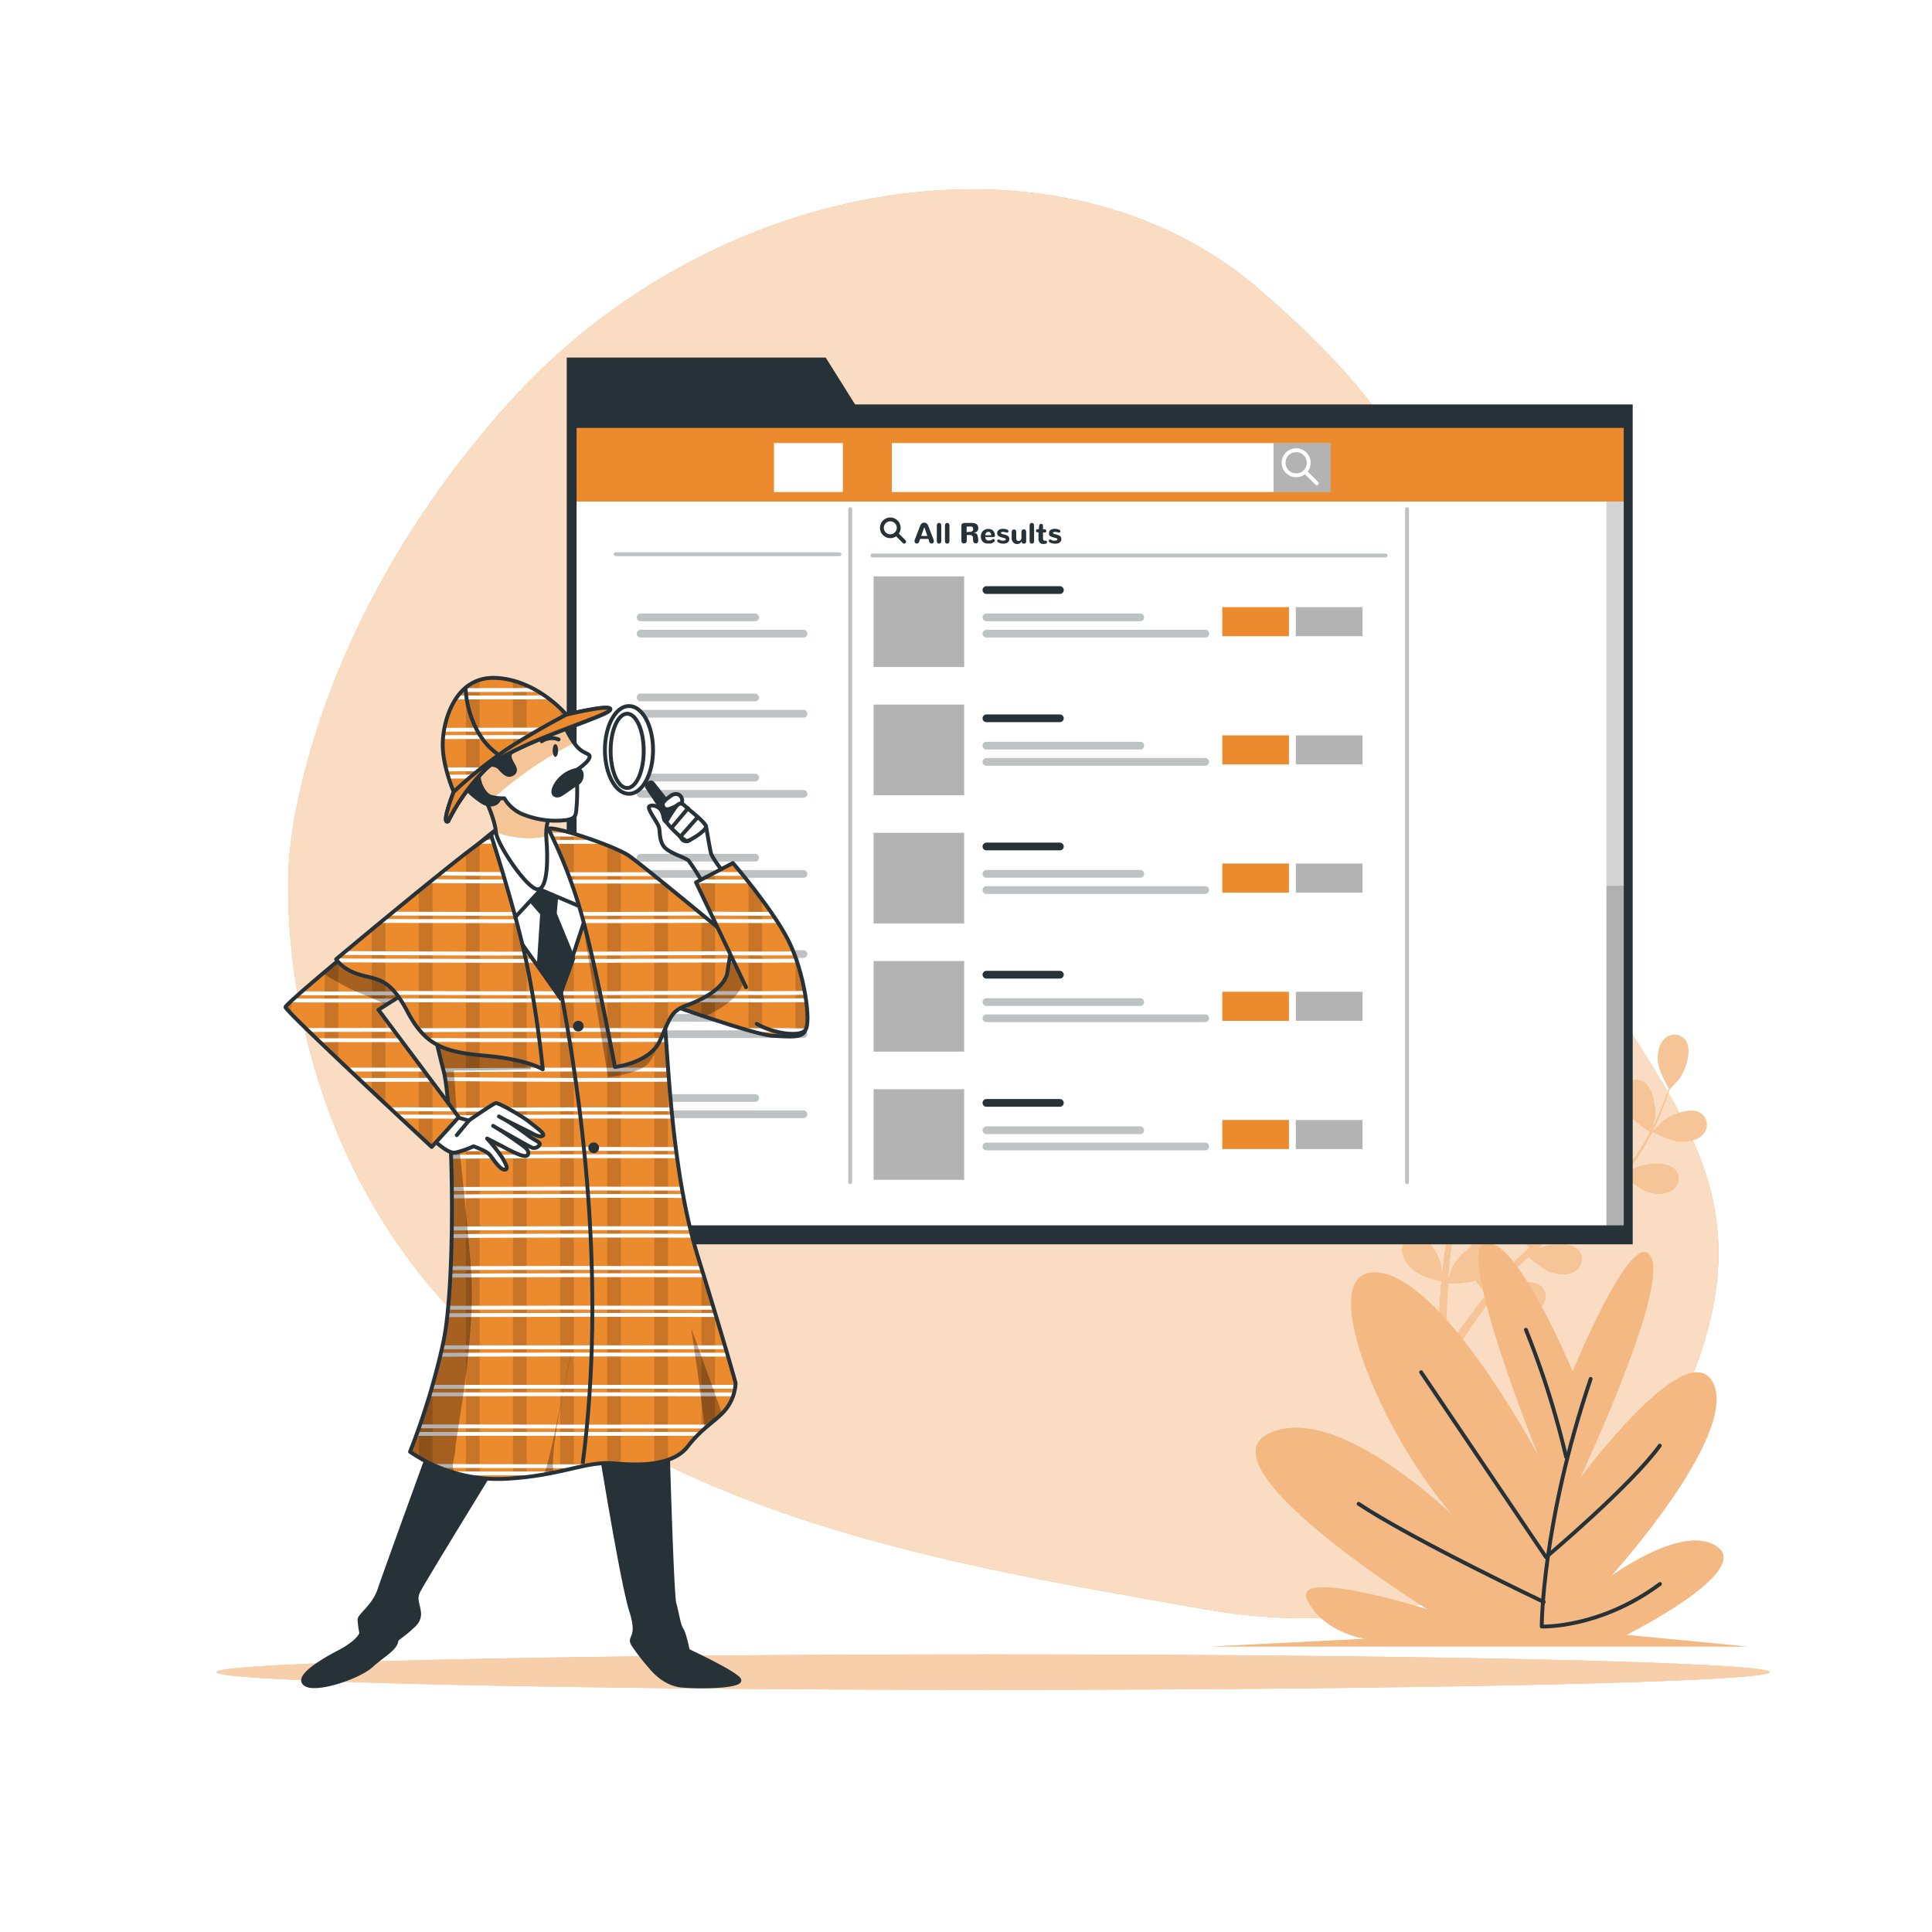 <svg class="animated" id="freepik_stories-people-search" xmlns="http://www.w3.org/2000/svg" xmlns:xlink="http://www.w3.org/1999/xlink" viewBox="0 0 500 500" version="1.1" xmlns:svgjs="http://svgjs.com/svgjs"><style>svg#freepik_stories-people-search:not(.animated) .animable {opacity: 0;}svg#freepik_stories-people-search.animated #freepik--background-simple--inject-472 {animation: 1s 1 forwards cubic-bezier(.36,-0.01,.5,1.38) zoomIn;animation-delay: 0s;}svg#freepik_stories-people-search.animated #freepik--Floor--inject-472 {animation: 1s 1 forwards cubic-bezier(.36,-0.01,.5,1.38) zoomOut;animation-delay: 0s;}svg#freepik_stories-people-search.animated #freepik--Plants--inject-472 {animation: 1s 1 forwards cubic-bezier(.36,-0.01,.5,1.38) slideDown;animation-delay: 0s;}svg#freepik_stories-people-search.animated #freepik--Page--inject-472 {animation: 1s 1 forwards cubic-bezier(.36,-0.01,.5,1.38) slideUp;animation-delay: 0s;}svg#freepik_stories-people-search.animated #freepik--Character--inject-472 {animation: 1s 1 forwards cubic-bezier(.36,-0.01,.5,1.38) slideRight;animation-delay: 0s;}            @keyframes zoomIn {                0% {                    opacity: 0;                    transform: scale(0.5);                }                100% {                    opacity: 1;                    transform: scale(1);                }            }                    @keyframes zoomOut {                0% {                    opacity: 0;                    transform: scale(1.5);                }                100% {                    opacity: 1;                    transform: scale(1);                }            }                    @keyframes slideDown {                0% {                    opacity: 0;                    transform: translateY(-30px);                }                100% {                    opacity: 1;                    transform: translateY(0);                }            }                    @keyframes slideUp {                0% {                    opacity: 0;                    transform: translateY(30px);                }                100% {                    opacity: 1;                    transform: inherit;                }            }                    @keyframes slideRight {                0% {                    opacity: 0;                    transform: translateX(30px);                }                100% {                    opacity: 1;                    transform: translateX(0);                }            }        </style><g id="freepik--background-simple--inject-472" style="transform-origin: 259.659px 233.891px 0px;" class="animable"><path d="M74.8,222.75s-6.11,68.11,45,119.48S249,405.33,312,416.51,428.15,397,442.16,343.38,409.57,268.56,390.8,203.8s-13.94-84.87-65-129S184.69,44.66,131,105,74.8,222.75,74.8,222.75Z" style="fill: rgb(236, 138, 46); transform-origin: 259.659px 233.891px 0px;" id="elahacqcs3m" class="animable"></path><g id="el8m22g0zs6a"><path d="M74.8,222.75s-6.11,68.11,45,119.48S249,405.33,312,416.51,428.15,397,442.16,343.38,409.57,268.56,390.8,203.8s-13.94-84.87-65-129S184.69,44.66,131,105,74.8,222.75,74.8,222.75Z" style="fill: rgb(255, 255, 255); opacity: 0.7; transform-origin: 259.659px 233.891px 0px;" class="animable"></path></g></g><g id="freepik--Floor--inject-472" style="transform-origin: 257px 432.74px 0px;" class="animable"><path d="M458,432.74c0,2.53-90,4.59-201,4.59s-201-2.06-201-4.59,90-4.59,201-4.59S458,430.2,458,432.74Z" style="fill: rgb(236, 138, 46); transform-origin: 257px 432.74px 0px;" id="els10khzlrw6" class="animable"></path><g id="eleigkh52lmdw"><path d="M458,432.74c0,2.53-90,4.59-201,4.59s-201-2.06-201-4.59,90-4.59,201-4.59S458,430.2,458,432.74Z" style="fill: rgb(255, 255, 255); opacity: 0.6; transform-origin: 257px 432.74px 0px;" class="animable"></path></g></g><g id="freepik--Plants--inject-472" style="transform-origin: 382.785px 337.248px 0px;" class="animable"><path d="M385.68,272.91c-.06,0,.67-3.62.74-3.85.84-2.58,4-7.09,7-7.08a3.6,3.6,0,0,1,3.46,4.09c-.22,2.14-2.14,4-3.88,5C391,272.32,385.68,272.91,385.68,272.91Z" style="fill: rgb(236, 138, 46); transform-origin: 391.295px 267.445px 0px;" id="elq3ynbl0tfpc" class="animable"></path><path d="M379.78,248.52c2.87,1,4.29,6.33,4.2,9,0,.23-.55,3.89-.6,3.87l-.06,0c.24.83.47,1.73.71,2.72.43,1.82.9,3.89,1.26,6.17a62.35,62.35,0,0,1,.81,7.43,46.42,46.42,0,0,1-.28,8.35.44.44,0,0,1,0,.1c.38-.81,1.5-3,1.61-3.2,1.49-2.28,5.71-5.79,8.64-5a3.6,3.6,0,0,1,2.26,4.86c-.77,2-3.11,3.26-5.06,3.81-2.2.63-7.11-.11-7.5-.17a64.78,64.78,0,0,1-1.81,8.31c-.45,1.59-.95,3.18-1.48,4.77.35-.69.66-1.3.72-1.38,1.49-2.27,5.71-5.79,8.64-5a3.6,3.6,0,0,1,2.26,4.86c-.78,2-3.11,3.26-5.06,3.81s-6.18,0-7.29-.14l-.62,1.82c-1,2.91-2,5.81-2.93,8.68-.32,1-.6,2-.88,3,.3-.61.57-1.13.62-1.2,1.49-2.27,5.71-5.79,8.64-5a3.6,3.6,0,0,1,2.26,4.86c-.78,2-3.11,3.26-5.06,3.81s-5.77.07-7.09-.11c-.26,1-.52,2.08-.72,3.1-.13.7-.29,1.37-.38,2.08s-.2,1.39-.29,2.08c-.14,1.33-.29,2.7-.39,4-.08.91-.14,1.77-.2,2.64.31-1,1-3,1-3.13a14,14,0,0,1,4.66-5.31,4.7,4.7,0,0,1,.39-.69,3.6,3.6,0,0,1,5.3-.83c2.3,2,1.73,7.45.67,9.95-.06.15-.92,1.68-1.48,2.63.41-.51.81-1,1.24-1.53.85-1,1.72-2,2.66-3.13l1.42-1.55c.47-.53,1-1,1.54-1.54,1.22-1.18,2.51-2.31,3.84-3.43-.91-.74-4.09-3.42-5-5.25s-1.56-4.38-.61-6.3a3.59,3.59,0,0,1,5.11-1.62c2.58,1.61,2.84,7.1,2.17,9.73,0,.17-.73,2-1.13,3,.8-.67,1.6-1.33,2.43-2,2.41-1.86,4.9-3.66,7.38-5.48.76-.55,1.51-1.12,2.27-1.68-.33-.26-4.18-3.37-5.2-5.41-.91-1.81-1.56-4.38-.61-6.31a3.61,3.61,0,0,1,5.11-1.62c2.58,1.62,2.84,7.11,2.17,9.74-.05.2-1.05,2.84-1.34,3.5,1.66-1.23,3.3-2.48,4.87-3.77a64.89,64.89,0,0,0,6-5.61c-.16-.12-4.18-3.35-5.23-5.44-.91-1.82-1.57-4.38-.61-6.31a3.61,3.61,0,0,1,5.11-1.62c2.58,1.62,2.83,7.1,2.17,9.74-.05.17-.81,2.19-1.19,3.14l.15.09a47.15,47.15,0,0,0,4.94-6.64c.81-1.29,1.52-2.56,2.18-3.82-.82-.52-4.5-3-5.65-4.74s-2-4.18-1.3-6.2a3.6,3.6,0,0,1,4.9-2.17c2.74,1.33,3.6,6.75,3.23,9.44,0,.15-.4,1.61-.68,2.68.29-.57.59-1.16.86-1.71,1-2.07,1.79-4,2.48-5.78.38-1,.7-1.9,1-2.75-.53-.93-2.61-4.7-2.81-6.77s.12-4.65,1.7-6.1a3.59,3.59,0,0,1,5.35.33c1.83,2.44.09,7.64-1.48,9.86-.14.19-2.61,2.95-2.64,2.9l0-.06c-.27.83-.57,1.71-.91,2.66-.65,1.76-1.4,3.75-2.36,5.85a63.88,63.88,0,0,1-3.42,6.64,46.49,46.49,0,0,1-4.84,6.8l-.07.08c.76-.47,2.93-1.71,3.11-1.78,2.49-1.08,7.95-1.68,9.95.61a3.6,3.6,0,0,1-.79,5.3c-1.76,1.25-4.39,1-6.33.39-2.18-.69-5.87-4-6.16-4.29a63.61,63.61,0,0,1-6.1,5.94c-1.25,1.08-2.55,2.13-3.86,3.17.67-.39,1.27-.73,1.36-.76,2.5-1.08,8-1.68,10,.61a3.6,3.6,0,0,1-.8,5.3c-1.76,1.25-4.39,1-6.33.39s-5.16-3.4-6-4.14L407,316c-2.44,1.87-4.89,3.72-7.23,5.62-.83.67-1.62,1.35-2.41,2l1.18-.66c2.5-1.07,8-1.68,10,.62a3.6,3.6,0,0,1-.8,5.3c-1.75,1.24-4.39,1-6.32.38s-4.86-3.12-5.85-4c-.79.72-1.59,1.45-2.32,2.19-.49.51-1,1-1.46,1.52l-1.39,1.58c-.85,1-1.73,2.09-2.53,3.12-.57.71-1.09,1.4-1.62,2.09.81-.67,2.44-1.95,2.58-2,2.31-1.44,7.61-2.86,9.94-.9a3.61,3.61,0,0,1,0,5.37c-1.54,1.49-4.18,1.65-6.19,1.33-2.21-.34-6.21-2.95-6.71-3.27-.87,1.14-1.71,2.27-2.48,3.34-2.69,3.72-4.79,6.92-6.23,9.18l-.14.23-1.86-.9c.09-.15.19-.29.29-.45,1.5-2.25,3.69-5.43,6.49-9.13.88-1.17,1.85-2.4,2.85-3.66a36.83,36.83,0,0,1-2.89-3.58c-2.14.84-6.59.88-7.17.88-.09,1.44-.17,2.84-.22,4.16-.2,4.59-.18,8.41-.14,11.09,0,.11,0,.21,0,.31l-2.05-1c0-2.66.1-6.25.37-10.5.09-1.47.22-3,.36-4.63-.56-.14-5.2-1.33-6.94-2.73s-3.26-3.32-3.2-5.47a3.6,3.6,0,0,1,4-3.61c3,.39,5.55,5.26,6.05,7.93,0,.16.16,1.91.22,3,.06-.65.11-1.29.18-2,.14-1.33.31-2.66.49-4.08.11-.69.23-1.38.34-2.08s.29-1.42.43-2.13c.37-1.66.82-3.31,1.31-5-1.16-.12-5.29-.61-7.06-1.63s-3.72-2.79-4-4.92a3.6,3.6,0,0,1,3.37-4.17c3-.07,6.28,4.36,7.18,6.92.06.16.49,2.08.71,3.13.3-1,.6-2,.94-3,1-2.88,2.07-5.77,3.13-8.65.33-.88.65-1.77,1-2.65-.42,0-5.34-.51-7.32-1.65-1.76-1-3.72-2.79-4-4.92a3.6,3.6,0,0,1,3.37-4.17c3-.08,6.28,4.36,7.18,6.92.07.2.69,2.95.81,3.66.71-1.94,1.39-3.89,2-5.83a61.5,61.5,0,0,0,1.93-8c-.19,0-5.33-.49-7.36-1.66-1.76-1-3.72-2.79-4-4.92a3.6,3.6,0,0,1,3.37-4.17c3.05-.07,6.29,4.36,7.18,6.92.06.17.54,2.27.74,3.27h.18a46.91,46.91,0,0,0,.46-8.26c0-1.52-.15-3-.29-4.39-1,0-5.38,0-7.33-.83s-4-2.37-4.5-4.46a3.6,3.6,0,0,1,2.89-4.51c3-.41,6.72,3.64,7.9,6.09.06.13.56,1.56.91,2.61-.08-.64-.14-1.3-.23-1.9-.31-2.29-.73-4.36-1.12-6.19-.23-1-.46-2-.68-2.84-1-.49-4.77-2.49-6.08-4.1s-2.46-4-1.95-6A3.61,3.61,0,0,1,379.78,248.52Z" style="fill: rgb(236, 138, 46); transform-origin: 399.931px 298.708px 0px;" id="el88nwoswqdb3" class="animable"></path><path d="M434.82,295.45c-2.38-.1-7.14-2.54-7.14-2.54s2.56-2.65,2.74-2.79c2.13-1.7,7.23-3.72,9.77-2a3.62,3.62,0,0,1,.63,5.33C439.45,295.07,436.85,295.53,434.82,295.45Z" style="fill: rgb(236, 138, 46); transform-origin: 434.696px 291.462px 0px;" id="el8q8vl2q6t4k" class="animable"></path><g id="elb8vsl54f5j8"><g style="opacity: 0.5; transform-origin: 402.31px 298.708px 0px;" class="animable"><path d="M385.68,272.91c-.06,0,.67-3.62.74-3.85.84-2.58,4-7.09,7-7.08a3.6,3.6,0,0,1,3.46,4.09c-.22,2.14-2.14,4-3.88,5C391,272.32,385.68,272.91,385.68,272.91Z" style="fill: rgb(255, 255, 255); transform-origin: 391.295px 267.445px 0px;" id="el8t8uidg8zj3" class="animable"></path><path d="M379.78,248.52c2.87,1,4.29,6.33,4.2,9,0,.23-.55,3.89-.6,3.87l-.06,0c.24.83.47,1.73.71,2.72.43,1.82.9,3.89,1.26,6.17a62.35,62.35,0,0,1,.81,7.43,46.42,46.42,0,0,1-.28,8.35.44.44,0,0,1,0,.1c.38-.81,1.5-3,1.61-3.2,1.49-2.28,5.71-5.79,8.64-5a3.6,3.6,0,0,1,2.26,4.86c-.77,2-3.11,3.26-5.06,3.81-2.2.63-7.11-.11-7.5-.17a64.78,64.78,0,0,1-1.81,8.31c-.45,1.59-.95,3.18-1.48,4.77.35-.69.66-1.3.72-1.38,1.49-2.27,5.71-5.79,8.64-5a3.6,3.6,0,0,1,2.26,4.86c-.78,2-3.11,3.26-5.06,3.81s-6.18,0-7.29-.14l-.62,1.82c-1,2.91-2,5.81-2.93,8.68-.32,1-.6,2-.88,3,.3-.61.57-1.13.62-1.2,1.49-2.27,5.71-5.79,8.64-5a3.6,3.6,0,0,1,2.26,4.86c-.78,2-3.11,3.26-5.06,3.81s-5.77.07-7.09-.11c-.26,1-.52,2.08-.72,3.1-.13.7-.29,1.37-.38,2.08s-.2,1.39-.29,2.08c-.14,1.33-.29,2.7-.39,4-.08.91-.14,1.77-.2,2.64.31-1,1-3,1-3.13a14,14,0,0,1,4.66-5.31,4.7,4.7,0,0,1,.39-.69,3.6,3.6,0,0,1,5.3-.83c2.3,2,1.73,7.45.67,9.95-.06.15-.92,1.68-1.48,2.63.41-.51.81-1,1.24-1.53.85-1,1.72-2,2.66-3.13l1.42-1.55c.47-.53,1-1,1.54-1.54,1.22-1.18,2.51-2.31,3.84-3.43-.91-.74-4.09-3.42-5-5.25s-1.56-4.38-.61-6.3a3.59,3.59,0,0,1,5.11-1.62c2.58,1.61,2.84,7.1,2.17,9.73,0,.17-.73,2-1.13,3,.8-.67,1.6-1.33,2.43-2,2.41-1.86,4.9-3.66,7.38-5.48.76-.55,1.51-1.12,2.27-1.68-.33-.26-4.18-3.37-5.2-5.41-.91-1.81-1.56-4.38-.61-6.31a3.61,3.61,0,0,1,5.11-1.62c2.58,1.62,2.84,7.11,2.17,9.74-.05.2-1.05,2.84-1.34,3.5,1.66-1.23,3.3-2.48,4.87-3.77a64.89,64.89,0,0,0,6-5.61c-.16-.12-4.18-3.35-5.23-5.44-.91-1.82-1.57-4.38-.61-6.31a3.61,3.61,0,0,1,5.11-1.62c2.58,1.62,2.83,7.1,2.17,9.74-.05.17-.81,2.19-1.19,3.14l.15.09a47.15,47.15,0,0,0,4.94-6.64c.81-1.29,1.52-2.56,2.18-3.82-.82-.52-4.5-3-5.65-4.74s-2-4.18-1.3-6.2a3.6,3.6,0,0,1,4.9-2.17c2.74,1.33,3.6,6.75,3.23,9.44,0,.15-.4,1.61-.68,2.68.29-.57.59-1.16.86-1.71,1-2.07,1.79-4,2.48-5.78.38-1,.7-1.9,1-2.75-.53-.93-2.61-4.7-2.81-6.77s.12-4.65,1.7-6.1a3.59,3.59,0,0,1,5.35.33c1.83,2.44.09,7.64-1.48,9.86-.14.19-2.61,2.95-2.64,2.9l0-.06c-.27.83-.57,1.71-.91,2.66-.65,1.76-1.4,3.75-2.36,5.85a63.88,63.88,0,0,1-3.42,6.64,46.49,46.49,0,0,1-4.84,6.8l-.07.08c.76-.47,2.93-1.71,3.11-1.78,2.49-1.08,7.95-1.68,9.95.61a3.6,3.6,0,0,1-.79,5.3c-1.76,1.25-4.39,1-6.33.39-2.18-.69-5.87-4-6.16-4.29a63.61,63.61,0,0,1-6.1,5.94c-1.25,1.08-2.55,2.13-3.86,3.17.67-.39,1.27-.73,1.36-.76,2.5-1.08,8-1.68,10,.61a3.6,3.6,0,0,1-.8,5.3c-1.76,1.25-4.39,1-6.33.39s-5.16-3.4-6-4.14L407,316c-2.44,1.87-4.89,3.72-7.23,5.62-.83.67-1.62,1.35-2.41,2l1.18-.66c2.5-1.07,8-1.68,10,.62a3.6,3.6,0,0,1-.8,5.3c-1.75,1.24-4.39,1-6.32.38s-4.86-3.12-5.85-4c-.79.72-1.59,1.45-2.32,2.19-.49.51-1,1-1.46,1.52l-1.39,1.58c-.85,1-1.73,2.09-2.53,3.12-.57.71-1.09,1.4-1.62,2.09.81-.67,2.44-1.95,2.58-2,2.31-1.44,7.61-2.86,9.94-.9a3.61,3.61,0,0,1,0,5.37c-1.54,1.49-4.18,1.65-6.19,1.33-2.21-.34-6.21-2.95-6.71-3.27-.87,1.14-1.71,2.27-2.48,3.34-2.69,3.72-4.79,6.92-6.23,9.18l-.14.23-1.86-.9c.09-.15.19-.29.29-.45,1.5-2.25,3.69-5.43,6.49-9.13.88-1.17,1.85-2.4,2.85-3.66a36.83,36.83,0,0,1-2.89-3.58c-2.14.84-6.59.88-7.17.88-.09,1.44-.17,2.84-.22,4.16-.2,4.59-.18,8.41-.14,11.09,0,.11,0,.21,0,.31l-2.05-1c0-2.66.1-6.25.37-10.5.09-1.47.22-3,.36-4.63-.56-.14-5.2-1.33-6.94-2.73s-3.26-3.32-3.2-5.47a3.6,3.6,0,0,1,4-3.61c3,.39,5.55,5.26,6.05,7.93,0,.16.16,1.91.22,3,.06-.65.11-1.29.18-2,.14-1.33.31-2.66.49-4.08.11-.69.23-1.38.34-2.08s.29-1.42.43-2.13c.37-1.66.82-3.31,1.31-5-1.16-.12-5.29-.61-7.06-1.63s-3.72-2.79-4-4.92a3.6,3.6,0,0,1,3.37-4.17c3-.07,6.28,4.36,7.18,6.92.06.16.49,2.08.71,3.13.3-1,.6-2,.94-3,1-2.88,2.07-5.77,3.13-8.65.33-.88.65-1.77,1-2.65-.42,0-5.34-.51-7.32-1.65-1.76-1-3.72-2.79-4-4.92a3.6,3.6,0,0,1,3.37-4.17c3-.08,6.28,4.36,7.18,6.92.07.2.69,2.95.81,3.66.71-1.94,1.39-3.89,2-5.83a61.5,61.5,0,0,0,1.93-8c-.19,0-5.33-.49-7.36-1.66-1.76-1-3.72-2.79-4-4.92a3.6,3.6,0,0,1,3.37-4.17c3.05-.07,6.29,4.36,7.18,6.92.06.17.54,2.27.74,3.27h.18a46.91,46.91,0,0,0,.46-8.26c0-1.52-.15-3-.29-4.39-1,0-5.38,0-7.33-.83s-4-2.37-4.5-4.46a3.6,3.6,0,0,1,2.89-4.51c3-.41,6.72,3.64,7.9,6.09.06.13.56,1.56.91,2.61-.08-.64-.14-1.3-.23-1.9-.31-2.29-.73-4.36-1.12-6.19-.23-1-.46-2-.68-2.84-1-.49-4.77-2.49-6.08-4.1s-2.46-4-1.95-6A3.61,3.61,0,0,1,379.78,248.52Z" style="fill: rgb(255, 255, 255); transform-origin: 399.931px 298.708px 0px;" id="elnqnbq6qp3n" class="animable"></path><path d="M434.82,295.45c-2.38-.1-7.14-2.54-7.14-2.54s2.56-2.65,2.74-2.79c2.13-1.7,7.23-3.72,9.77-2a3.62,3.62,0,0,1,.63,5.33C439.45,295.07,436.85,295.53,434.82,295.45Z" style="fill: rgb(255, 255, 255); transform-origin: 434.696px 291.462px 0px;" id="elbkxudmjmbdg" class="animable"></path></g></g><path d="M407,355s-14.44-34.8-22.52-33.29,13.86,55.48,13.86,55.48S373,329.3,355.66,329.3s6.35,53,28.28,70.61c0,0-34.64-37.32-54.84-29.25s40.41,45.89,40.41,45.89-35.22-11.09-31.17-2.52,15,10.09,15,10.09l-39.84,2H452.07l-31.18-3s32.33-16.14,23.67-22.7S416.85,408,416.85,408s32.91-36.32,26.56-49.93-34.64,24.71-34.64,24.71,23.09-48.92,18.47-57.5S407,355,407,355Z" style="fill: rgb(236, 138, 46); transform-origin: 382.785px 373.891px 0px;" id="elz2q2y3sod3e" class="animable"></path><g id="elac7w2ggcpxq"><path d="M407,355s-14.44-34.8-22.52-33.29,13.86,55.48,13.86,55.48S373,329.3,355.66,329.3s6.35,53,28.28,70.61c0,0-34.64-37.32-54.84-29.25s40.41,45.89,40.41,45.89-35.22-11.09-31.17-2.52,15,10.09,15,10.09l-39.84,2H452.07l-31.18-3s32.33-16.14,23.67-22.7S416.85,408,416.85,408s32.91-36.32,26.56-49.93-34.64,24.71-34.64,24.71,23.09-48.92,18.47-57.5S407,355,407,355Z" style="fill: rgb(255, 255, 255); opacity: 0.4; transform-origin: 382.785px 373.891px 0px;" class="animable"></path></g><path d="M411.66,356.86C399,394.38,399,420.94,399,420.94s15,.58,30.59-11" style="fill: none; stroke: rgb(38, 50, 56); stroke-linecap: round; stroke-linejoin: round; transform-origin: 414.295px 388.902px 0px;" id="eldl7lozqkw2r" class="animable"></path><path d="M405.31,377.06a225.24,225.24,0,0,0-10.4-32.91" style="fill: none; stroke: rgb(38, 50, 56); stroke-linecap: round; stroke-linejoin: round; transform-origin: 400.11px 360.605px 0px;" id="el6crmu84w0r7" class="animable"></path><path d="M367.78,355.12,400.11,403s21.94-18.47,29.44-28.86" style="fill: none; stroke: rgb(38, 50, 56); stroke-linecap: round; stroke-linejoin: round; transform-origin: 398.665px 379.06px 0px;" id="elt8fxauigsdq" class="animable"></path><path d="M399.53,414.59s-34.06-16.17-47.92-25.4" style="fill: none; stroke: rgb(38, 50, 56); stroke-linecap: round; stroke-linejoin: round; transform-origin: 375.57px 401.89px 0px;" id="elumo7iiox7pq" class="animable"></path></g><g id="freepik--Page--inject-472" style="transform-origin: 284.605px 207.28px 0px;" class="animable"><polygon points="221.3 104.67 213.69 92.53 146.67 92.53 146.67 104.67 146.67 109.04 146.67 322.03 422.54 322.03 422.54 104.67 221.3 104.67" style="fill: rgb(38, 50, 56); transform-origin: 284.605px 207.28px 0px;" id="elnirtylnxolg" class="animable"></polygon><rect x="148.72" y="110.24" width="272" height="207.38" style="fill: rgb(255, 255, 255); transform-origin: 284.72px 213.93px 0px;" id="elcdwypd7ef6g" class="animable"></rect><g style="clip-path: url(&quot;#freepik--clip-path--inject-472&quot;); transform-origin: 284.845px 213.35px 0px;" id="ell2qmdihdlh" class="animable"><g id="elprgt98a28v"><rect x="415.74" y="108.56" width="6.31" height="210.56" style="opacity: 0.17; transform-origin: 418.895px 213.84px 0px;" class="animable"></rect></g><g id="elm55cvjo5e6l"><rect x="415.74" y="229.25" width="6.31" height="88.24" style="opacity: 0.17; transform-origin: 418.895px 273.37px 0px;" class="animable"></rect></g><rect x="147.64" y="107.58" width="273.44" height="22.22" style="fill: rgb(236, 138, 46); transform-origin: 284.36px 118.69px 0px;" id="el5sw802zfhjy" class="animable"></rect><rect x="230.81" y="114.66" width="113.59" height="12.68" style="fill: rgb(255, 255, 255); transform-origin: 287.605px 121px 0px;" id="elhnnkkx50ql" class="animable"></rect><rect x="200.3" y="114.66" width="17.84" height="12.68" style="fill: rgb(255, 255, 255); transform-origin: 209.22px 121px 0px;" id="ell239r193zf" class="animable"></rect><g id="elz4bxp11wae"><rect x="329.59" y="114.66" width="14.81" height="12.68" style="opacity: 0.3; transform-origin: 336.995px 121px 0px;" class="animable"></rect></g><circle cx="335.44" cy="119.76" r="3.25" style="fill: none; stroke: rgb(255, 255, 255); stroke-miterlimit: 10; transform-origin: 335.44px 119.76px 0px;" id="ela27xdkiapbq" class="animable"></circle><line x1="337.75" y1="122.06" x2="340.79" y2="125.09" style="fill: none; stroke: rgb(255, 255, 255); stroke-linecap: round; stroke-linejoin: round; transform-origin: 339.27px 123.575px 0px;" id="el8c6ft4ew5e6" class="animable"></line><g id="elditnshil04"><rect x="226.08" y="149.17" width="23.45" height="23.45" style="opacity: 0.3; transform-origin: 237.805px 160.895px 0px;" class="animable"></rect></g><line x1="255.28" y1="152.71" x2="274.3" y2="152.71" style="fill: none; stroke: rgb(38, 50, 56); stroke-linecap: round; stroke-linejoin: round; stroke-width: 2px; transform-origin: 264.79px 152.71px 0px;" id="el8z21fa9nlit" class="animable"></line><g id="elxux7arhhuda"><line x1="255.28" y1="159.78" x2="295.1" y2="159.78" style="stroke: rgb(38, 50, 56); stroke-linecap: round; stroke-linejoin: round; stroke-width: 2px; opacity: 0.3; transform-origin: 275.19px 159.78px 0px;" class="animable"></line></g><g id="els8bnrfej3mr"><line x1="255.28" y1="163.99" x2="311.91" y2="163.99" style="stroke: rgb(38, 50, 56); stroke-linecap: round; stroke-linejoin: round; stroke-width: 2px; opacity: 0.3; transform-origin: 283.595px 163.99px 0px;" class="animable"></line></g><rect x="316.33" y="157.13" width="17.25" height="7.52" style="fill: rgb(236, 138, 46); transform-origin: 324.955px 160.89px 0px;" id="elybhltyxt7p" class="animable"></rect><g id="ela2yfx0c0kt"><rect x="335.36" y="157.13" width="17.25" height="7.52" style="opacity: 0.3; transform-origin: 343.985px 160.89px 0px;" class="animable"></rect></g><g id="els4v99hoeyq"><rect x="226.08" y="182.35" width="23.45" height="23.45" style="opacity: 0.3; transform-origin: 237.805px 194.075px 0px;" class="animable"></rect></g><line x1="255.28" y1="185.89" x2="274.3" y2="185.89" style="fill: none; stroke: rgb(38, 50, 56); stroke-linecap: round; stroke-linejoin: round; stroke-width: 2px; transform-origin: 264.79px 185.89px 0px;" id="eldzm463mi99" class="animable"></line><g id="el7xdh8fw2e2n"><line x1="255.28" y1="192.97" x2="295.1" y2="192.97" style="stroke: rgb(38, 50, 56); stroke-linecap: round; stroke-linejoin: round; stroke-width: 2px; opacity: 0.3; transform-origin: 275.19px 192.97px 0px;" class="animable"></line></g><g id="elxzmk690dxip"><line x1="255.28" y1="197.17" x2="311.91" y2="197.17" style="stroke: rgb(38, 50, 56); stroke-linecap: round; stroke-linejoin: round; stroke-width: 2px; opacity: 0.3; transform-origin: 283.595px 197.17px 0px;" class="animable"></line></g><rect x="316.33" y="190.31" width="17.25" height="7.52" style="fill: rgb(236, 138, 46); transform-origin: 324.955px 194.07px 0px;" id="el93bktpkg84" class="animable"></rect><g id="elhdzcfegr3n"><rect x="335.36" y="190.31" width="17.25" height="7.52" style="opacity: 0.3; transform-origin: 343.985px 194.07px 0px;" class="animable"></rect></g><g id="eldqqjgvr3f6v"><rect x="226.08" y="215.53" width="23.45" height="23.45" style="opacity: 0.3; transform-origin: 237.805px 227.255px 0px;" class="animable"></rect></g><line x1="255.28" y1="219.07" x2="274.3" y2="219.07" style="fill: none; stroke: rgb(38, 50, 56); stroke-linecap: round; stroke-linejoin: round; stroke-width: 2px; transform-origin: 264.79px 219.07px 0px;" id="elz1lol2eyvuh" class="animable"></line><g id="el1hnr486bkpb"><line x1="255.28" y1="226.15" x2="295.1" y2="226.15" style="stroke: rgb(38, 50, 56); stroke-linecap: round; stroke-linejoin: round; stroke-width: 2px; opacity: 0.3; transform-origin: 275.19px 226.15px 0px;" class="animable"></line></g><g id="eld5hcdjzyd4"><line x1="255.28" y1="230.35" x2="311.91" y2="230.35" style="stroke: rgb(38, 50, 56); stroke-linecap: round; stroke-linejoin: round; stroke-width: 2px; opacity: 0.3; transform-origin: 283.595px 230.35px 0px;" class="animable"></line></g><rect x="316.33" y="223.49" width="17.25" height="7.52" style="fill: rgb(236, 138, 46); transform-origin: 324.955px 227.25px 0px;" id="eloc893z2rrl" class="animable"></rect><g id="elosahkthbczs"><rect x="335.36" y="223.49" width="17.25" height="7.52" style="opacity: 0.3; transform-origin: 343.985px 227.25px 0px;" class="animable"></rect></g><g id="eli4ioxto50df"><rect x="226.08" y="248.71" width="23.45" height="23.45" style="opacity: 0.3; transform-origin: 237.805px 260.435px 0px;" class="animable"></rect></g><line x1="255.28" y1="252.25" x2="274.3" y2="252.25" style="fill: none; stroke: rgb(38, 50, 56); stroke-linecap: round; stroke-linejoin: round; stroke-width: 2px; transform-origin: 264.79px 252.25px 0px;" id="eld09n9tcoblj" class="animable"></line><g id="elp8vv23qyoz"><line x1="255.28" y1="259.33" x2="295.1" y2="259.33" style="stroke: rgb(38, 50, 56); stroke-linecap: round; stroke-linejoin: round; stroke-width: 2px; opacity: 0.3; transform-origin: 275.19px 259.33px 0px;" class="animable"></line></g><g id="elakp7c7ti1x"><line x1="255.28" y1="263.53" x2="311.91" y2="263.53" style="stroke: rgb(38, 50, 56); stroke-linecap: round; stroke-linejoin: round; stroke-width: 2px; opacity: 0.3; transform-origin: 283.595px 263.53px 0px;" class="animable"></line></g><rect x="316.33" y="256.67" width="17.25" height="7.52" style="fill: rgb(236, 138, 46); transform-origin: 324.955px 260.43px 0px;" id="elh8h5qyuq5bn" class="animable"></rect><g id="eluv24bsk9r3g"><rect x="335.36" y="256.67" width="17.25" height="7.52" style="opacity: 0.3; transform-origin: 343.985px 260.43px 0px;" class="animable"></rect></g><g id="el7tjmh2lhsl"><rect x="226.08" y="281.89" width="23.45" height="23.45" style="opacity: 0.3; transform-origin: 237.805px 293.615px 0px;" class="animable"></rect></g><line x1="255.28" y1="285.43" x2="274.3" y2="285.43" style="fill: none; stroke: rgb(38, 50, 56); stroke-linecap: round; stroke-linejoin: round; stroke-width: 2px; transform-origin: 264.79px 285.43px 0px;" id="eljffipoa5q0o" class="animable"></line><g id="elz7t4h0pd9f"><line x1="255.28" y1="292.51" x2="295.1" y2="292.51" style="stroke: rgb(38, 50, 56); stroke-linecap: round; stroke-linejoin: round; stroke-width: 2px; opacity: 0.3; transform-origin: 275.19px 292.51px 0px;" class="animable"></line></g><g id="elq63gno81xzg"><line x1="255.28" y1="296.71" x2="311.91" y2="296.71" style="stroke: rgb(38, 50, 56); stroke-linecap: round; stroke-linejoin: round; stroke-width: 2px; opacity: 0.3; transform-origin: 283.595px 296.71px 0px;" class="animable"></line></g><rect x="316.33" y="289.85" width="17.25" height="7.52" style="fill: rgb(236, 138, 46); transform-origin: 324.955px 293.61px 0px;" id="elrmz75k09xvk" class="animable"></rect><g id="ele1bjnm5uul"><rect x="335.36" y="289.85" width="17.25" height="7.52" style="opacity: 0.3; transform-origin: 343.985px 293.61px 0px;" class="animable"></rect></g><circle cx="230.41" cy="136.6" r="2.18" style="fill: none; stroke: rgb(38, 50, 56); stroke-miterlimit: 10; transform-origin: 230.41px 136.6px 0px;" id="elorp3z9qbj2s" class="animable"></circle><line x1="231.96" y1="138.14" x2="234" y2="140.18" style="fill: rgb(38, 50, 56); stroke: rgb(38, 50, 56); stroke-linecap: round; stroke-linejoin: round; transform-origin: 232.98px 139.16px 0px;" id="el3xe0yz2urrx" class="animable"></line><path d="M240.29,139.47h-2.16l-.24.69a.81.81,0,0,1-.27.39.48.48,0,0,1-.35.12.76.76,0,0,1-.35-.11.44.44,0,0,1-.21-.31.81.81,0,0,1,0-.48l1.34-3.47a3.22,3.22,0,0,1,.23-.52,1.13,1.13,0,0,1,.28-.32.81.81,0,0,1,.29-.15,1.11,1.11,0,0,1,.66,0,.9.9,0,0,1,.29.15,1.13,1.13,0,0,1,.28.32,3.22,3.22,0,0,1,.23.52l1.34,3.47a1,1,0,0,1,0,.48.47.47,0,0,1-.21.31.76.76,0,0,1-.35.11.52.52,0,0,1-.36-.12.86.86,0,0,1-.26-.39Zm-1.08-3.06-.81,2.29H240Z" style="fill: rgb(38, 50, 56); transform-origin: 239.176px 137.965px 0px;" id="el828y8jar53y" class="animable"></path><path d="M242.58,140.49a1.05,1.05,0,0,1-.13-.59v-3.77a1.05,1.05,0,0,1,.13-.59.48.48,0,0,1,.43-.19.54.54,0,0,1,.46.19,1,1,0,0,1,.14.59v3.77a1,1,0,0,1-.14.59.54.54,0,0,1-.46.19A.48.48,0,0,1,242.58,140.49Z" style="fill: rgb(38, 50, 56); transform-origin: 243.03px 138.015px 0px;" id="elm7w6y05oh27" class="animable"></path><path d="M244.69,140.49a1.05,1.05,0,0,1-.13-.59v-3.77a1.05,1.05,0,0,1,.13-.59.46.46,0,0,1,.42-.19.52.52,0,0,1,.46.19,1,1,0,0,1,.15.59v3.77a1,1,0,0,1-.15.59.52.52,0,0,1-.46.19A.46.46,0,0,1,244.69,140.49Z" style="fill: rgb(38, 50, 56); transform-origin: 245.139px 138.015px 0px;" id="ela6ayyayt9i" class="animable"></path><path d="M249,140.48a.78.78,0,0,1-.19-.56v-3.87a.63.63,0,0,1,.24-.53.92.92,0,0,1,.59-.18h1.48a6.05,6.05,0,0,1,.63,0,2.66,2.66,0,0,1,.56.12,1.42,1.42,0,0,1,.46.23,1.19,1.19,0,0,1,.3.39,1.41,1.41,0,0,1,.11.57c0,.7-.39,1.12-1.18,1.25v0a2.21,2.21,0,0,1,.48.1.7.7,0,0,1,.31.22.88.88,0,0,1,.19.34,3.53,3.53,0,0,1,.1.51l.07.49a1.39,1.39,0,0,1-.09.82.54.54,0,0,1-.53.25.6.6,0,0,1-.5-.21,1.34,1.34,0,0,1-.21-.69l0-.48a1,1,0,0,0-.23-.6.84.84,0,0,0-.62-.19h-.76v1.41a.77.77,0,0,1-.19.57.64.64,0,0,1-.49.19A.62.62,0,0,1,249,140.48Zm1.74-2.84a2.41,2.41,0,0,0,.4,0,1.69,1.69,0,0,0,.35-.1.64.64,0,0,0,.27-.22.74.74,0,0,0,.09-.38,1,1,0,0,0,0-.26.93.93,0,0,0-.09-.2.49.49,0,0,0-.15-.13l-.18-.08a.87.87,0,0,0-.21,0l-.23,0h-.82v1.47Z" style="fill: rgb(38, 50, 56); transform-origin: 250.994px 137.986px 0px;" id="eligzh1a1usoi" class="animable"></path><path d="M254.8,140.52a1.66,1.66,0,0,1-.7-.64,2.08,2.08,0,0,1-.26-1.06,2,2,0,0,1,.24-1,1.78,1.78,0,0,1,.68-.68,2,2,0,0,1,1-.25,2.1,2.1,0,0,1,.79.14,1.32,1.32,0,0,1,.54.4,1.89,1.89,0,0,1,.3.56,2.94,2.94,0,0,1,.1.69c0,.2-.13.3-.37.3H255a.84.84,0,0,0,1,.9,1.24,1.24,0,0,0,.5-.1,1.73,1.73,0,0,0,.42-.25.27.27,0,0,1,.3,0,.4.4,0,0,1,.22.28.3.3,0,0,1-.08.34,2,2,0,0,1-.24.19,2.24,2.24,0,0,1-.29.17,1.46,1.46,0,0,1-.43.15,3,3,0,0,1-.54,0A2.38,2.38,0,0,1,254.8,140.52Zm1.72-2a1.25,1.25,0,0,0-.19-.65.6.6,0,0,0-.54-.23.68.68,0,0,0-.56.24,1.1,1.1,0,0,0-.23.64Z" style="fill: rgb(38, 50, 56); transform-origin: 255.665px 138.781px 0px;" id="eloh7kg4e5hrl" class="animable"></path><path d="M258.23,140.28a.32.32,0,0,1-.13-.18.37.37,0,0,1,0-.21.52.52,0,0,1,.11-.19.31.31,0,0,1,.19-.09.42.42,0,0,1,.25.06.81.81,0,0,1,.14.07l.19.1.24.08a1.65,1.65,0,0,0,.32,0h.24l.25-.05a.39.39,0,0,0,.19-.1.3.3,0,0,0,.08-.2.24.24,0,0,0-.12-.19.73.73,0,0,0-.32-.14l-.51-.14-.45-.14a2.17,2.17,0,0,1-.35-.15.75.75,0,0,1-.27-.21.87.87,0,0,1-.15-.27,1.14,1.14,0,0,1-.06-.39,1,1,0,0,1,.47-.83,2,2,0,0,1,1.23-.24,2,2,0,0,1,.43.05l.3.09.28.12a.39.39,0,0,1,.19.17.33.33,0,0,1,0,.21.48.48,0,0,1-.07.2.25.25,0,0,1-.17.12.48.48,0,0,1-.26,0,3.08,3.08,0,0,0-.74-.18h-.28a.6.6,0,0,0-.27.07.19.19,0,0,0-.13.18.26.26,0,0,0,.1.2,1,1,0,0,0,.32.13l.51.12a5,5,0,0,1,.51.17,1.28,1.28,0,0,1,.38.21.75.75,0,0,1,.25.31,1,1,0,0,1,.09.44,1.07,1.07,0,0,1-.21.69,1.25,1.25,0,0,1-.58.42,2.26,2.26,0,0,1-.84.1A2.45,2.45,0,0,1,258.23,140.28Z" style="fill: rgb(38, 50, 56); transform-origin: 259.64px 138.775px 0px;" id="eltfnyrhiq9b" class="animable"></path><path d="M262.21,140.35a1.43,1.43,0,0,1-.38-1v-1.54a1,1,0,0,1,.15-.59.52.52,0,0,1,.46-.19.48.48,0,0,1,.43.19,1.05,1.05,0,0,1,.13.59v1.52a.72.72,0,0,0,.17.5.54.54,0,0,0,.43.17.68.68,0,0,0,.53-.23.82.82,0,0,0,.22-.59v-1.37a1.07,1.07,0,0,1,.14-.59A.54.54,0,0,1,265,137a.47.47,0,0,1,.43.19,1,1,0,0,1,.14.59v2.28a.69.69,0,0,1-.15.48.58.58,0,0,1-.45.15c-.38,0-.57-.21-.57-.64v0a1.22,1.22,0,0,1-.45.56,1.43,1.43,0,0,1-.76.18A1.27,1.27,0,0,1,262.21,140.35Z" style="fill: rgb(38, 50, 56); transform-origin: 263.701px 138.893px 0px;" id="el8jkpbf66ghk" class="animable"></path><path d="M266.59,140.49a1.05,1.05,0,0,1-.13-.59v-3.77a1.05,1.05,0,0,1,.13-.59.46.46,0,0,1,.42-.19.56.56,0,0,1,.47.19,1,1,0,0,1,.14.59v3.77a1,1,0,0,1-.14.59.56.56,0,0,1-.47.19A.46.46,0,0,1,266.59,140.49Z" style="fill: rgb(38, 50, 56); transform-origin: 267.04px 138.015px 0px;" id="eltr1m8a6fx0k" class="animable"></path><path d="M269.06,140.4a1.55,1.55,0,0,1-.3-1.07v-1.56h-.23a.4.4,0,0,1-.3-.1.42.42,0,0,1-.1-.32.34.34,0,0,1,.39-.39h.32l.08-.72c0-.45.23-.67.55-.67s.46.24.46.74V137h.45c.25,0,.38.14.38.41a.35.35,0,0,1-.4.4h-.43v1.31a1.4,1.4,0,0,0,.11.65.4.4,0,0,0,.4.16h.22a.28.28,0,0,1,.18.06.36.36,0,0,1,.11.16,1.49,1.49,0,0,1,0,.21.36.36,0,0,1-.06.2.29.29,0,0,1-.15.12,2.5,2.5,0,0,1-.85.1A1.16,1.16,0,0,1,269.06,140.4Z" style="fill: rgb(38, 50, 56); transform-origin: 269.54px 138.177px 0px;" id="el7mf8ufaejny" class="animable"></path><path d="M271.56,140.28a.38.38,0,0,1-.13-.18.37.37,0,0,1,0-.21.52.52,0,0,1,.11-.19.31.31,0,0,1,.19-.09.4.4,0,0,1,.25.06l.14.07.19.1.24.08a1.65,1.65,0,0,0,.32,0h.25l.24-.05a.39.39,0,0,0,.19-.1.25.25,0,0,0,0-.39.84.84,0,0,0-.33-.14l-.5-.14-.46-.14a2.63,2.63,0,0,1-.35-.15.75.75,0,0,1-.27-.21.87.87,0,0,1-.15-.27,1.15,1.15,0,0,1,0-.39.94.94,0,0,1,.46-.83,2,2,0,0,1,1.24-.24,1.86,1.86,0,0,1,.42.05l.31.09.27.12a.39.39,0,0,1,.19.17.33.33,0,0,1,.05.21.47.47,0,0,1-.06.2.29.29,0,0,1-.18.12.44.44,0,0,1-.25,0,3.16,3.16,0,0,0-.75-.18h-.28a.6.6,0,0,0-.27.07.19.19,0,0,0-.12.18.23.23,0,0,0,.1.2.9.9,0,0,0,.32.13l.5.12a4.55,4.55,0,0,1,.52.17,1.36,1.36,0,0,1,.37.21.86.86,0,0,1,.26.31,1.15,1.15,0,0,1,.08.44,1,1,0,0,1-.21.69,1.2,1.2,0,0,1-.58.42,2.21,2.21,0,0,1-.84.1A2.48,2.48,0,0,1,271.56,140.28Z" style="fill: rgb(38, 50, 56); transform-origin: 273.044px 138.775px 0px;" id="elm9xlmx6h95f" class="animable"></path><g id="eluikhzgteoak"><line x1="225.8" y1="143.76" x2="358.61" y2="143.76" style="stroke: rgb(38, 50, 56); stroke-linecap: round; stroke-linejoin: round; opacity: 0.3; transform-origin: 292.205px 143.76px 0px;" class="animable"></line></g><g id="elwdxbdxroghm"><line x1="220.04" y1="131.76" x2="220.04" y2="305.95" style="stroke: rgb(38, 50, 56); stroke-linecap: round; stroke-linejoin: round; opacity: 0.3; transform-origin: 220.04px 218.855px 0px;" class="animable"></line></g><g id="elx98z5apxy9"><line x1="364.14" y1="131.76" x2="364.14" y2="305.95" style="stroke: rgb(38, 50, 56); stroke-linecap: round; stroke-linejoin: round; opacity: 0.3; transform-origin: 364.14px 218.855px 0px;" class="animable"></line></g><g id="el4f45p7bx4oq"><line x1="217.24" y1="143.43" x2="159.33" y2="143.43" style="stroke: rgb(38, 50, 56); stroke-linecap: round; stroke-linejoin: round; opacity: 0.3; transform-origin: 188.285px 143.43px 0px;" class="animable"></line></g><g id="elq5i07s8teqa"><line x1="165.79" y1="159.78" x2="195.43" y2="159.78" style="stroke: rgb(38, 50, 56); stroke-linecap: round; stroke-linejoin: round; stroke-width: 2px; opacity: 0.3; transform-origin: 180.61px 159.78px 0px;" class="animable"></line></g><g id="el0ecnpqk0t488"><line x1="165.79" y1="163.99" x2="207.94" y2="163.99" style="stroke: rgb(38, 50, 56); stroke-linecap: round; stroke-linejoin: round; stroke-width: 2px; opacity: 0.3; transform-origin: 186.865px 163.99px 0px;" class="animable"></line></g><g id="ela60cwmxmp2t"><line x1="165.79" y1="180.51" x2="195.43" y2="180.51" style="stroke: rgb(38, 50, 56); stroke-linecap: round; stroke-linejoin: round; stroke-width: 2px; opacity: 0.3; transform-origin: 180.61px 180.51px 0px;" class="animable"></line></g><g id="el2qzver3pody"><line x1="165.79" y1="184.72" x2="207.94" y2="184.72" style="stroke: rgb(38, 50, 56); stroke-linecap: round; stroke-linejoin: round; stroke-width: 2px; opacity: 0.3; transform-origin: 186.865px 184.72px 0px;" class="animable"></line></g><g id="elax86oujaiwa"><line x1="165.79" y1="201.24" x2="195.43" y2="201.24" style="stroke: rgb(38, 50, 56); stroke-linecap: round; stroke-linejoin: round; stroke-width: 2px; opacity: 0.3; transform-origin: 180.61px 201.24px 0px;" class="animable"></line></g><g id="elqojnua2fr1j"><line x1="165.79" y1="205.45" x2="207.94" y2="205.45" style="stroke: rgb(38, 50, 56); stroke-linecap: round; stroke-linejoin: round; stroke-width: 2px; opacity: 0.3; transform-origin: 186.865px 205.45px 0px;" class="animable"></line></g><g id="elxcxmy6ps8bq"><line x1="165.79" y1="221.97" x2="195.43" y2="221.97" style="stroke: rgb(38, 50, 56); stroke-linecap: round; stroke-linejoin: round; stroke-width: 2px; opacity: 0.3; transform-origin: 180.61px 221.97px 0px;" class="animable"></line></g><g id="el3ddkp394lw8"><line x1="165.79" y1="226.18" x2="207.94" y2="226.18" style="stroke: rgb(38, 50, 56); stroke-linecap: round; stroke-linejoin: round; stroke-width: 2px; opacity: 0.3; transform-origin: 186.865px 226.18px 0px;" class="animable"></line></g><g id="elv6hi4il1swd"><line x1="165.79" y1="242.7" x2="195.43" y2="242.7" style="stroke: rgb(38, 50, 56); stroke-linecap: round; stroke-linejoin: round; stroke-width: 2px; opacity: 0.3; transform-origin: 180.61px 242.7px 0px;" class="animable"></line></g><g id="el4zlz28tbqoq"><line x1="165.79" y1="246.91" x2="207.94" y2="246.91" style="stroke: rgb(38, 50, 56); stroke-linecap: round; stroke-linejoin: round; stroke-width: 2px; opacity: 0.3; transform-origin: 186.865px 246.91px 0px;" class="animable"></line></g><g id="elzmv8f8wpoqo"><line x1="165.79" y1="263.43" x2="195.43" y2="263.43" style="stroke: rgb(38, 50, 56); stroke-linecap: round; stroke-linejoin: round; stroke-width: 2px; opacity: 0.3; transform-origin: 180.61px 263.43px 0px;" class="animable"></line></g><g id="elc6tvsuegihe"><line x1="165.79" y1="267.64" x2="207.94" y2="267.64" style="stroke: rgb(38, 50, 56); stroke-linecap: round; stroke-linejoin: round; stroke-width: 2px; opacity: 0.3; transform-origin: 186.865px 267.64px 0px;" class="animable"></line></g><g id="el5fixst155a"><line x1="165.79" y1="284.16" x2="195.43" y2="284.16" style="stroke: rgb(38, 50, 56); stroke-linecap: round; stroke-linejoin: round; stroke-width: 2px; opacity: 0.3; transform-origin: 180.61px 284.16px 0px;" class="animable"></line></g><g id="elkzw07qg2wv"><line x1="165.79" y1="288.37" x2="207.94" y2="288.37" style="stroke: rgb(38, 50, 56); stroke-linecap: round; stroke-linejoin: round; stroke-width: 2px; opacity: 0.3; transform-origin: 186.865px 288.37px 0px;" class="animable"></line></g></g><rect x="148.72" y="110.24" width="272" height="207.38" style="fill: none; stroke: rgb(38, 50, 56); stroke-linecap: round; stroke-linejoin: round; transform-origin: 284.72px 213.93px 0px;" id="elgur946htfzg" class="animable"></rect></g><g id="freepik--Character--inject-472" style="transform-origin: 142.075px 303.82px 0px;" class="animable"><path d="M93.51,422.68s-.47,2.11-5.84,4.91-11.44,6.77-8.41,8.4,13.78-2.1,16.82-4.9,6.53-4.44,6.53-6.77-2.8-3.74-5.13-3.74A4,4,0,0,0,93.51,422.68Z" style="fill: rgb(38, 50, 56); stroke: rgb(38, 50, 56); stroke-linecap: round; stroke-linejoin: round; transform-origin: 90.53px 428.472px 0px;" id="el7kts6m08avg" class="animable"></path><path d="M98.18,411.48c-1.4,4.2-5.14,6.53-5.14,7.7a25.11,25.11,0,0,0,.47,3.5,19.75,19.75,0,0,0,5.37,2.11c2.57.46,3.73-.47,3.73-.47s2.81-2.1,3.51-2.8,2.57-1.87,2.33-4.21-1.17-3.27-.23-5.37S129,377.62,129,377.62l-16.34-6.31S99.58,407.27,98.18,411.48Z" style="fill: rgb(38, 50, 56); stroke: rgb(38, 50, 56); stroke-linecap: round; stroke-linejoin: round; transform-origin: 111.02px 398.114px 0px;" id="elsdfpath58m" class="animable"></path><path d="M176.4,426.42s14.71,6.77,14.95,8.41-10.28,1.86-14.95,1.4-7.7-4.44-7.7-4.44S170.33,425.72,176.4,426.42Z" style="fill: rgb(38, 50, 56); stroke: rgb(38, 50, 56); stroke-linecap: round; stroke-linejoin: round; transform-origin: 180.027px 431.402px 0px;" id="elmexqp3zikk" class="animable"></path><path d="M154.92,371.78s6.07,37.83,8.41,45.07-.71,6.53.46,8.64a55,55,0,0,0,4.91,6.3s4.2-3.74,6.07-4,3.27-.47,3.27-.47-.94-4.67-1.64-5.6-1.17-4.2-1.87-6.77-1.86-45.07-1.86-45.07S159.82,372.25,154.92,371.78Z" style="fill: rgb(38, 50, 56); stroke: rgb(38, 50, 56); stroke-linecap: round; stroke-linejoin: round; transform-origin: 166.48px 400.835px 0px;" id="ele8b3n1m25yr" class="animable"></path><path d="M130.4,213.23a86.66,86.66,0,0,0-9.11,7.47c-5.6,5.14-14.94,12.61-15.41,14.25s6.31,32.22,8.88,42,3.27,54.87,0,70.28a186,186,0,0,1-8.64,28.49,40.18,40.18,0,0,0,24.51,7c14.48-.71,21-4.67,28.26-4s15.41.46,19.15-4.44,7.7-6.77,10-9.81a11.83,11.83,0,0,0,2.33-6.54s-2.1-7.94-9.81-32.92-7.7-58.38-9.1-65.38-4.67-28.25-7.94-34.09S147,215.33,140.44,214.17,132.74,212.06,130.4,213.23Z" style="fill: rgb(236, 138, 46); transform-origin: 148.113px 297.728px 0px;" id="elw300bjw382m" class="animable"></path><g style="clip-path: url(&quot;#freepik--clip-path-2--inject-472&quot;); transform-origin: 146.745px 300.17px 0px;" id="elf01heao3w0o" class="animable"><g id="ele96bdrr0cww"><rect x="99.11" y="211.83" width="0.64" height="176.06" style="opacity: 0.15; transform-origin: 99.43px 299.86px 0px;" class="animable"></rect></g><g id="eluwri8avxzai"><rect x="108.4" y="211.83" width="3.54" height="176.06" style="opacity: 0.15; transform-origin: 110.17px 299.86px 0px;" class="animable"></rect></g><g id="el4pvum3aq2kw"><rect x="120.58" y="211.83" width="3.54" height="176.06" style="opacity: 0.15; transform-origin: 122.35px 299.86px 0px;" class="animable"></rect></g><g id="eldu7n4dk2lzs"><rect x="132.77" y="211.83" width="3.54" height="176.06" style="opacity: 0.15; transform-origin: 134.54px 299.86px 0px;" class="animable"></rect></g><g id="elpdqmds71b2"><rect x="144.96" y="211.83" width="3.54" height="176.06" style="opacity: 0.15; transform-origin: 146.73px 299.86px 0px;" class="animable"></rect></g><g id="elx7uetgpyvn"><rect x="157.14" y="211.83" width="3.54" height="176.06" style="opacity: 0.15; transform-origin: 158.91px 299.86px 0px;" class="animable"></rect></g><g id="elv91mdccvhk"><rect x="169.33" y="211.83" width="3.54" height="176.06" style="opacity: 0.15; transform-origin: 171.1px 299.86px 0px;" class="animable"></rect></g><g id="el3rd4hzqtfi6"><rect x="181.52" y="211.83" width="3.54" height="176.06" style="opacity: 0.15; transform-origin: 183.29px 299.86px 0px;" class="animable"></rect></g><g id="el5ymnbt11hmq"><rect x="193.7" y="211.83" width="0.68" height="176.06" style="opacity: 0.15; transform-origin: 194.04px 299.86px 0px;" class="animable"></rect></g><path d="M101.23,215.81c30.57.22,60.46.22,91.07.12" style="fill: none; stroke: rgb(255, 255, 255); stroke-miterlimit: 10; transform-origin: 146.765px 215.902px 0px;" id="elq77pfmu902" class="animable"></path><path d="M101.23,217.77c30.57.13,60.46.13,91.07.07" style="fill: none; stroke: rgb(255, 255, 255); stroke-miterlimit: 10; transform-origin: 146.765px 217.824px 0px;" id="eljip5iz85dec" class="animable"></path><path d="M101.23,226c30.57.28,60.46.28,91.07.15" style="fill: none; stroke: rgb(255, 255, 255); stroke-miterlimit: 10; transform-origin: 146.765px 226.117px 0px;" id="elcsrvcib2q6u" class="animable"></path><path d="M101.23,228c30.57.19,60.46.19,91.07.11" style="fill: none; stroke: rgb(255, 255, 255); stroke-miterlimit: 10; transform-origin: 146.765px 228.08px 0px;" id="elo52mhxrt00n" class="animable"></path><path d="M101.23,236.25c30.57.33,60.46.33,91.07.19" style="fill: none; stroke: rgb(255, 255, 255); stroke-miterlimit: 10; transform-origin: 146.765px 236.389px 0px;" id="elfebbr9aww48" class="animable"></path><path d="M101.23,238.21c30.57.24,60.46.24,91.07.14" style="fill: none; stroke: rgb(255, 255, 255); stroke-miterlimit: 10; transform-origin: 146.765px 238.312px 0px;" id="el0bnm8phqz6tf" class="animable"></path><path d="M101.23,246.47c30.57.39,60.46.39,91.07.22" style="fill: none; stroke: rgb(255, 255, 255); stroke-miterlimit: 10; transform-origin: 146.765px 246.634px 0px;" id="el35j6623d4ce" class="animable"></path><path d="M101.23,248.44c30.57.28,60.46.28,91.07.16" style="fill: none; stroke: rgb(255, 255, 255); stroke-miterlimit: 10; transform-origin: 146.765px 248.558px 0px;" id="el3ghntpgv20x" class="animable"></path><path d="M101.23,256.69c30.57.44,60.46.44,91.07.25" style="fill: none; stroke: rgb(255, 255, 255); stroke-miterlimit: 10; transform-origin: 146.765px 256.875px 0px;" id="el2i1adrprd1x" class="animable"></path><path d="M101.23,258.66c30.57.34,60.46.34,91.07.19" style="fill: none; stroke: rgb(255, 255, 255); stroke-miterlimit: 10; transform-origin: 146.765px 258.803px 0px;" id="elsvzb90p04j" class="animable"></path><path d="M101.23,266.91c29.64-.44,60.46-.44,90.43-.25" style="fill: none; stroke: rgb(255, 255, 255); stroke-miterlimit: 10; transform-origin: 146.445px 266.725px 0px;" id="ellz3ms4p6ow" class="animable"></path><path d="M101.23,268.88c30.57.39,60.46.39,91.07.22" style="fill: none; stroke: rgb(255, 255, 255); stroke-miterlimit: 10; transform-origin: 146.765px 269.044px 0px;" id="eln0x4uy7ylg" class="animable"></path><path d="M101.23,277.13c30.57-.39,60.46-.39,91.07-.21" style="fill: none; stroke: rgb(255, 255, 255); stroke-miterlimit: 10; transform-origin: 146.765px 276.967px 0px;" id="el1ut9e8bxmg5i" class="animable"></path><path d="M101.23,279.1c30.57.45,60.46.45,91.07.25" style="fill: none; stroke: rgb(255, 255, 255); stroke-miterlimit: 10; transform-origin: 146.765px 279.289px 0px;" id="eledf0ql0is46" class="animable"></path><path d="M101.23,287.35c30.57-.33,60.46-.33,91.07-.18" style="fill: none; stroke: rgb(255, 255, 255); stroke-miterlimit: 10; transform-origin: 146.765px 287.212px 0px;" id="ellx4fdgnbjfo" class="animable"></path><path d="M101.23,289.32c30.57-.43,60.46-.43,91.07-.24" style="fill: none; stroke: rgb(255, 255, 255); stroke-miterlimit: 10; transform-origin: 146.765px 289.139px 0px;" id="elew6ubsdvd85" class="animable"></path><path d="M101.23,297.58c30.57-.29,60.46-.29,91.07-.16" style="fill: none; stroke: rgb(255, 255, 255); stroke-miterlimit: 10; transform-origin: 146.765px 297.458px 0px;" id="el87nuix4fjc5" class="animable"></path><path d="M101.23,299.54c30.57-.38,60.46-.38,91.07-.21" style="fill: none; stroke: rgb(255, 255, 255); stroke-miterlimit: 10; transform-origin: 146.765px 299.381px 0px;" id="elienmuc6ioe" class="animable"></path><path d="M101.23,307.8c30.57-.23,60.46-.23,91.07-.13" style="fill: none; stroke: rgb(255, 255, 255); stroke-miterlimit: 10; transform-origin: 146.765px 307.703px 0px;" id="elk2gjhdc51zd" class="animable"></path><path d="M101.23,309.76c30.57-.32,60.46-.32,91.07-.18" style="fill: none; stroke: rgb(255, 255, 255); stroke-miterlimit: 10; transform-origin: 146.765px 309.625px 0px;" id="elvwxyo50q0q" class="animable"></path><path d="M101.23,318c30.57-.18,60.46-.18,91.07-.1" style="fill: none; stroke: rgb(255, 255, 255); stroke-miterlimit: 10; transform-origin: 146.765px 317.924px 0px;" id="elnrx21x3br5s" class="animable"></path><path d="M101.23,320c30.57-.27,60.46-.27,91.07-.15" style="fill: none; stroke: rgb(255, 255, 255); stroke-miterlimit: 10; transform-origin: 146.765px 319.887px 0px;" id="elwkaqab7k5do" class="animable"></path><path d="M101.23,328.24c30.57-.12,60.46-.12,91.07-.07" style="fill: none; stroke: rgb(255, 255, 255); stroke-miterlimit: 10; transform-origin: 146.765px 328.189px 0px;" id="elw6oaml6oeyk" class="animable"></path><path d="M101.23,330.2c30.57-.22,60.46-.22,91.07-.12" style="fill: none; stroke: rgb(255, 255, 255); stroke-miterlimit: 10; transform-origin: 146.765px 330.108px 0px;" id="eli8go445dx3" class="animable"></path><path d="M101.23,338.46c30.57-.07,60.46-.07,91.07,0" style="fill: none; stroke: rgb(255, 255, 255); stroke-miterlimit: 10; transform-origin: 146.765px 338.434px 0px;" id="eltcc885kxt7f" class="animable"></path><path d="M101.23,340.43c30.57-.17,60.46-.17,91.07-.1" style="fill: none; stroke: rgb(255, 255, 255); stroke-miterlimit: 10; transform-origin: 146.765px 340.358px 0px;" id="elyrlryc3r9aq" class="animable"></path><path d="M101.23,348.68c30.57,0,60.46,0,91.07,0" style="fill: none; stroke: rgb(255, 255, 255); stroke-miterlimit: 10; transform-origin: 146.765px 348.68px 0px;" id="eli912pg60sn" class="animable"></path><path d="M101.23,350.65c30.57-.12,60.46-.12,91.07-.07" style="fill: none; stroke: rgb(255, 255, 255); stroke-miterlimit: 10; transform-origin: 146.765px 350.599px 0px;" id="elawtgkkxcnfp" class="animable"></path><path d="M101.23,358.9c30.57,0,60.46,0,91.07,0" style="fill: none; stroke: rgb(255, 255, 255); stroke-miterlimit: 10; transform-origin: 146.765px 358.9px 0px;" id="el9vc45ib4sr" class="animable"></path><path d="M101.23,360.87c30.57-.06,60.46-.06,91.07,0" style="fill: none; stroke: rgb(255, 255, 255); stroke-miterlimit: 10; transform-origin: 146.765px 360.848px 0px;" id="eltvvggsd4krp" class="animable"></path><path d="M101.23,369.12c30.57.09,60.46.09,91.07.05" style="fill: none; stroke: rgb(255, 255, 255); stroke-miterlimit: 10; transform-origin: 146.765px 369.158px 0px;" id="elrdw1bn0mlwi" class="animable"></path><path d="M101.23,371.09H192.3" style="fill: none; stroke: rgb(255, 255, 255); stroke-miterlimit: 10; transform-origin: 146.765px 371.09px 0px;" id="el3292qtlw2uz" class="animable"></path><path d="M101.23,379.34c30.57.15,60.46.15,91.07.08" style="fill: none; stroke: rgb(255, 255, 255); stroke-miterlimit: 10; transform-origin: 146.765px 379.403px 0px;" id="elwuzu47tl2b" class="animable"></path><path d="M101.23,381.31c30.57,0,60.46,0,91.07,0" style="fill: none; stroke: rgb(255, 255, 255); stroke-miterlimit: 10; transform-origin: 146.765px 381.31px 0px;" id="elz39dubradp" class="animable"></path><g id="eliyo3h7y5seq"><path d="M136.78,273l.63,3.73s-12.77.32-15.57.32h-4.36l1.25,18.68s1.55,13.38,3.11,31.75-4,44.52-4,47.64-3.11,6.54,4.36,8.09,17.44,1.25,19-2.8,7.79-37.05,6.54-29.89-7.47,32.07-3.11,33.31,15.88-3.42,23.35-3.11,14-2.18,14.63-5.29-3.74-31.76-3.74-31.76l9.34,25.84s1.25,1.56-5,9-34.24,10-49.19,10-33.31-10.89-33.31-10.89,16.19-26.78,13.07-49.19-2.8-62-2.8-62,8.41,2.49,14.32,2.49S136.78,273,136.78,273Z" style="opacity: 0.3; transform-origin: 144.511px 327.47px 0px;" class="animable"></path></g><g id="el1n6izc7p1qk"><path d="M150.35,236.14l7,42.64s7.26-.78,10-3.14,3.92-9.42,3.92-9.42L163,233.06Z" style="opacity: 0.3; transform-origin: 160.81px 255.92px 0px;" class="animable"></path></g></g><path d="M130.4,213.23a86.66,86.66,0,0,0-9.11,7.47c-5.6,5.14-14.94,12.61-15.41,14.25s6.31,32.22,8.88,42,3.27,54.87,0,70.28a186,186,0,0,1-8.64,28.49,40.18,40.18,0,0,0,24.51,7c14.48-.71,21-4.67,28.26-4s15.41.46,19.15-4.44,7.7-6.77,10-9.81a11.83,11.83,0,0,0,2.33-6.54s-2.1-7.94-9.81-32.92-7.7-58.38-9.1-65.38-4.67-28.25-7.94-34.09S147,215.33,140.44,214.17,132.74,212.06,130.4,213.23Z" style="fill: none; stroke: rgb(38, 50, 56); stroke-linecap: round; stroke-linejoin: round; transform-origin: 148.113px 297.728px 0px;" id="elj3cm1zsxeyj" class="animable"></path><path d="M131.55,239.3l13.23,18.63,7.76-23.57s-.54-10.16-4.48-13.72-8.34-8.82-14.92-4.18-5.37,10.74-5.07,14S131.55,239.3,131.55,239.3Z" style="fill: rgb(255, 255, 255); stroke: rgb(38, 50, 56); stroke-miterlimit: 10; transform-origin: 140.164px 236.283px 0px;" id="el4dnxn74c02k" class="animable"></path><polygon points="136.42 231.97 140.3 236.45 139.41 250.18 144.78 257.93 148.36 248.09 143.58 236.45 144.18 229.29 139.41 225.11 136.42 231.97" style="fill: rgb(38, 50, 56); stroke: rgb(38, 50, 56); stroke-miterlimit: 10; transform-origin: 142.39px 241.52px 0px;" id="elahkcp7mp33f" class="animable"></polygon><path d="M139.93,230.28l-8.38,9s-4.35-13.53-5-18.2.8-5.64,3.22-7.09,6.22-.83,9.18-.16,4.52,1.93,5.16,3.22,7.57,18.21,7.57,18.21Z" style="fill: rgb(255, 255, 255); stroke: rgb(38, 50, 56); stroke-miterlimit: 10; transform-origin: 139.037px 226.193px 0px;" id="elu61bnmf5clk" class="animable"></path><path d="M144.84,255c5.51,28.17,12.19,76.38,5.95,123.86" style="fill: none; stroke: rgb(38, 50, 56); stroke-miterlimit: 10; transform-origin: 149.072px 316.93px 0px;" id="elkobeimduos" class="animable"></path><circle cx="149.66" cy="265.56" r="1.39" style="fill: rgb(38, 50, 56); transform-origin: 149.66px 265.56px 0px;" id="el1d21lj6dp97" class="animable"></circle><circle cx="153.65" cy="297.05" r="1.39" style="fill: rgb(38, 50, 56); transform-origin: 153.65px 297.05px 0px;" id="eltyeuzvw606h" class="animable"></circle><path d="M125.61,206.85s2.49,5.23,2.73,8.44,8.09,14.86,10.82,14.86,2.62-8.8,2.26-12.72.71-6.07,1.07-6.54-5-1.9-8.32-4.4-6.07-2.86-7.38-2.38S125.61,206.85,125.61,206.85Z" style="fill: rgb(255, 255, 255); transform-origin: 134.057px 217.039px 0px;" id="elde6ce85nhap" class="animable"></path><g style="clip-path: url(&quot;#freepik--clip-path-3--inject-472&quot;); transform-origin: 134.045px 210.414px 0px;" id="elaapzdr0pofd" class="animable"><path d="M134.17,206.49c-3.33-2.5-6.07-2.86-7.38-2.38s-1.18,2.74-1.18,2.74,2.49,5.23,2.73,8.44a.52.52,0,0,0,0,.11,25.51,25.51,0,0,0,6.94,1.43,19.07,19.07,0,0,0,6.07-.45c-.1-3.25.8-5.06,1.12-5.49S137.5,209,134.17,206.49Z" style="fill: rgb(236, 138, 46); transform-origin: 134.045px 210.414px 0px;" id="elgkrldtx848" class="animable"></path><g id="eluqnybb8y0hg"><path d="M134.17,206.49c-3.33-2.5-6.07-2.86-7.38-2.38s-1.18,2.74-1.18,2.74,2.49,5.23,2.73,8.44a.52.52,0,0,0,0,.11,25.51,25.51,0,0,0,6.94,1.43,19.07,19.07,0,0,0,6.07-.45c-.1-3.25.8-5.06,1.12-5.49S137.5,209,134.17,206.49Z" style="fill: rgb(255, 255, 255); opacity: 0.5; transform-origin: 134.045px 210.414px 0px;" class="animable"></path></g></g><path d="M125.61,206.85s2.49,5.23,2.73,8.44,8.09,14.86,10.82,14.86,2.62-8.8,2.26-12.72.71-6.07,1.07-6.54-5-1.9-8.32-4.4-6.07-2.86-7.38-2.38S125.61,206.85,125.61,206.85Z" style="fill: none; stroke: rgb(38, 50, 56); stroke-linecap: round; stroke-linejoin: round; transform-origin: 134.057px 217.039px 0px;" id="el9hq02qzp66q" class="animable"></path><path d="M120.14,203.63s3.92,4.05,6.06,4.52,3.69-1.19,2.85-2.85-.35-4.16,2.14-3.81,4.52-1.78,3.69-4.63-2.14-5.59-5.23-5S117.16,198.28,120.14,203.63Z" style="fill: rgb(38, 50, 56); stroke: rgb(38, 50, 56); stroke-linecap: round; stroke-linejoin: round; transform-origin: 127.316px 200.005px 0px;" id="elid8l3oa9yzp" class="animable"></path><path d="M146.06,187.82s1.9,4.16,3.68,5.83,3.33,1.3,2.74,2.61-3.21,3-3.21,3,.24,5.94,0,8.79,0,3.69-2.62,4.17A22.5,22.5,0,0,1,136,211a9.81,9.81,0,0,1-5.47-4.4,11.81,11.81,0,0,1-3.33-.36c-2.26-.47-4.16-5.23-2.85-7a3.48,3.48,0,0,1,4.87-.6c.84,1,1.79,1.9,2.5,1.9s2.14-.59,1.31-2.14-1.79-2.85-.48-3.92S143.92,187.7,146.06,187.82Z" style="fill: rgb(255, 255, 255); transform-origin: 138.264px 200.109px 0px;" id="elcpj1rtrz0a" class="animable"></path><g style="clip-path: url(&quot;#freepik--clip-path-4--inject-472&quot;); transform-origin: 136.22px 197.099px 0px;" id="el3kh7bwf44s2" class="animable"><path d="M146.06,187.82c-2.14-.12-12.25,5.59-13.56,6.66s-.35,2.38.48,3.92-.6,2.14-1.31,2.14-1.66-.95-2.5-1.9a3.48,3.48,0,0,0-4.87.6c-1.31,1.78.59,6.54,2.85,7,.26.06.51.1.74.14a97.31,97.31,0,0,1,20.68-14.13A32.6,32.6,0,0,1,146.06,187.82Z" style="fill: rgb(236, 138, 46); transform-origin: 136.22px 197.099px 0px;" id="elo1fazmrwstn" class="animable"></path><g id="el7yzagd4xxqq"><path d="M146.06,187.82c-2.14-.12-12.25,5.59-13.56,6.66s-.35,2.38.48,3.92-.6,2.14-1.31,2.14-1.66-.95-2.5-1.9a3.48,3.48,0,0,0-4.87.6c-1.31,1.78.59,6.54,2.85,7,.26.06.51.1.74.14a97.31,97.31,0,0,1,20.68-14.13A32.6,32.6,0,0,1,146.06,187.82Z" style="fill: rgb(255, 255, 255); opacity: 0.5; transform-origin: 136.22px 197.099px 0px;" class="animable"></path></g></g><path d="M146.06,187.82s1.9,4.16,3.68,5.83,3.33,1.3,2.74,2.61-3.21,3-3.21,3,.24,5.94,0,8.79,0,3.69-2.62,4.17A22.5,22.5,0,0,1,136,211a9.81,9.81,0,0,1-5.47-4.4,11.81,11.81,0,0,1-3.33-.36c-2.26-.47-4.16-5.23-2.85-7a3.48,3.48,0,0,1,4.87-.6c.84,1,1.79,1.9,2.5,1.9s2.14-.59,1.31-2.14-1.79-2.85-.48-3.92S143.92,187.7,146.06,187.82Z" style="fill: none; stroke: rgb(38, 50, 56); stroke-linecap: round; stroke-linejoin: round; transform-origin: 138.264px 200.109px 0px;" id="elggkty1y8hzc" class="animable"></path><path d="M149.27,199.24A8.22,8.22,0,0,0,144,202.8c-1.88,3,0,3.51,1.17,2.8s3.27-2.33,4.44-3S151.07,199,149.27,199.24Z" style="fill: rgb(38, 50, 56); stroke: rgb(38, 50, 56); stroke-linecap: round; stroke-linejoin: round; transform-origin: 146.878px 202.555px 0px;" id="el4xm570y1pki" class="animable"></path><g id="eln0x8j6vl4vf"><ellipse cx="143.73" cy="194.22" rx="0.71" ry="1.65" style="fill: rgb(38, 50, 56); transform-origin: 143.73px 194.22px 0px; transform: rotate(-20.85deg);" class="animable"></ellipse></g><path d="M140.19,191.85a4.64,4.64,0,0,1,4.37-.47" style="fill: none; stroke: rgb(38, 50, 56); stroke-linecap: round; stroke-linejoin: round; transform-origin: 142.375px 191.444px 0px;" id="eld9f8ctwhvd8" class="animable"></path><path d="M116,212.55a51,51,0,0,1,9.52-13.31c6.54-6.66,31-13.56,32.34-15.46s-11.3,1.19-11.3,1.19-7.37-8.92-18.07-9.52-13.79,11.06-13.91,16.89,2.85,12.6,2.85,12.6S114.07,213.5,116,212.55Z" style="fill: rgb(236, 138, 46); transform-origin: 136.268px 194.026px 0px;" id="el40z5ryr9s7w" class="animable"></path><g style="clip-path: url(&quot;#freepik--clip-path-5--inject-472&quot;); transform-origin: 136.225px 195.95px 0px;" id="elbtmwblhez2v" class="animable"><g id="elg4lwsprpags"><rect x="108.4" y="171.2" width="3.54" height="49.5" style="opacity: 0.15; transform-origin: 110.17px 195.95px 0px;" class="animable"></rect></g><g id="elup8xgjxn2v"><rect x="120.58" y="171.2" width="3.54" height="49.5" style="opacity: 0.15; transform-origin: 122.35px 195.95px 0px;" class="animable"></rect></g><g id="elxo9wkt77sfr"><rect x="132.77" y="171.2" width="3.54" height="49.5" style="opacity: 0.15; transform-origin: 134.54px 195.95px 0px;" class="animable"></rect></g><g id="elrcfc2szbnro"><rect x="144.96" y="171.2" width="3.54" height="49.5" style="opacity: 0.15; transform-origin: 146.73px 195.95px 0px;" class="animable"></rect></g><g id="eli3qy5h4jj9r"><rect x="157.14" y="171.2" width="3.54" height="49.5" style="opacity: 0.15; transform-origin: 158.91px 195.95px 0px;" class="animable"></rect></g><path d="M109.21,178.61q27.42,0,54.84-.16" style="fill: none; stroke: rgb(255, 255, 255); stroke-miterlimit: 10; transform-origin: 136.63px 178.53px 0px;" id="el6x975qbh42k" class="animable"></path><path d="M109.21,180.51q27.42,0,54.84-.1" style="fill: none; stroke: rgb(255, 255, 255); stroke-miterlimit: 10; transform-origin: 136.63px 180.46px 0px;" id="elamqgh380vqj" class="animable"></path><path d="M109.21,188.87q27.42,0,54.84-.2" style="fill: none; stroke: rgb(255, 255, 255); stroke-miterlimit: 10; transform-origin: 136.63px 188.77px 0px;" id="el8gveyssmq89" class="animable"></path><path d="M109.21,190.77q27.42,0,54.84-.14" style="fill: none; stroke: rgb(255, 255, 255); stroke-miterlimit: 10; transform-origin: 136.63px 190.7px 0px;" id="elaoa5eu8bhjv" class="animable"></path><path d="M109.21,199.13q27.42,0,54.84-.24" style="fill: none; stroke: rgb(255, 255, 255); stroke-miterlimit: 10; transform-origin: 136.63px 199.01px 0px;" id="elxuj4brvejl" class="animable"></path><path d="M109.21,201q27.42,0,54.84-.17" style="fill: none; stroke: rgb(255, 255, 255); stroke-miterlimit: 10; transform-origin: 136.63px 200.915px 0px;" id="el5xduyerqp12" class="animable"></path><path d="M109.21,209.39q27.42,0,54.84-.28" style="fill: none; stroke: rgb(255, 255, 255); stroke-miterlimit: 10; transform-origin: 136.63px 209.25px 0px;" id="elnkhr3kfb74m" class="animable"></path><path d="M109.21,211.28q27.42,0,54.84-.21" style="fill: none; stroke: rgb(255, 255, 255); stroke-miterlimit: 10; transform-origin: 136.63px 211.175px 0px;" id="elc62bk4z3e5w" class="animable"></path><path d="M109.21,219.65q27.42,0,54.84-.32" style="fill: none; stroke: rgb(255, 255, 255); stroke-miterlimit: 10; transform-origin: 136.63px 219.49px 0px;" id="el38bnikivv34" class="animable"></path></g><path d="M116,212.55a51,51,0,0,1,9.52-13.31c6.54-6.66,31-13.56,32.34-15.46s-11.3,1.19-11.3,1.19-7.37-8.92-18.07-9.52-13.79,11.06-13.91,16.89,2.85,12.6,2.85,12.6S114.07,213.5,116,212.55Z" style="fill: none; stroke: rgb(38, 50, 56); stroke-linecap: round; stroke-linejoin: round; transform-origin: 136.268px 194.026px 0px;" id="elmc6c6bkx2f" class="animable"></path><path d="M117.4,204.94s-3.33,8.56-1.43,7.61a51,51,0,0,1,9.52-13.31c6.54-6.66,31-13.56,32.34-15.46s-11.3,1.19-11.3,1.19-8.44,4.4-15.45,9A117.33,117.33,0,0,0,117.4,204.94Z" style="fill: rgb(236, 138, 46); stroke: rgb(38, 50, 56); stroke-linecap: round; stroke-linejoin: round; transform-origin: 136.657px 197.893px 0px;" id="el3yzmlb40bh2" class="animable"></path><path d="M120.49,178.07s.12,11.53,8.68,17.36" style="fill: none; stroke: rgb(38, 50, 56); stroke-linecap: round; stroke-linejoin: round; transform-origin: 124.83px 186.75px 0px;" id="el24ccux64bm6" class="animable"></path><path d="M117.68,289l3.64,1s6.29-4.39,7-4.52,6.66,3.27,8.55,4.78,4.27,3.14,3.64,3.64-2-.13-2.89-.63-6.28-3.14-6.28-3.14,4,2.64,5.4,3.77,3.39,1.76,2.89,2.39a1.67,1.67,0,0,1-2.39.5c-1.25-.63-7.66-4.27-7.66-4.27s5.4,3.64,6.41,4.52,1,2.14-.13,2.14-4.27-1.64-5.4-2.26-4.4-2.27-4.4-2.27a46.61,46.61,0,0,1,3.89,4.9c.76,1.39,1.89,3.15.63,3.15s-3-2.89-3.89-3.9-4.15-2.14-4.15-2.14a23,23,0,0,1-4.77,1.64c-2.14.37-6.41-4.15-6.41-4.15Z" style="fill: rgb(255, 255, 255); stroke: rgb(38, 50, 56); stroke-linecap: round; stroke-linejoin: round; transform-origin: 125.987px 294.088px 0px;" id="el1rpxlh3y9d5" class="animable"></path><line x1="121.32" y1="290.04" x2="118.21" y2="293.78" style="fill: none; stroke: rgb(38, 50, 56); stroke-linecap: round; stroke-linejoin: round; transform-origin: 119.765px 291.91px 0px;" id="eltb8d36vtgs" class="animable"></line><line x1="129.62" y1="292.56" x2="127.61" y2="291.36" style="fill: none; stroke: rgb(38, 50, 56); stroke-linecap: round; stroke-linejoin: round; transform-origin: 128.615px 291.96px 0px;" id="el039q8d0wpinh" class="animable"></line><line x1="131.38" y1="290.17" x2="129.12" y2="288.93" style="fill: none; stroke: rgb(38, 50, 56); stroke-linecap: round; stroke-linejoin: round; transform-origin: 130.25px 289.55px 0px;" id="el2mrd7vu4sg8" class="animable"></line><path d="M89.07,247.32S74.13,259.7,73.89,260.63s37.83,36.2,37.83,36.2l7-7.71L97.94,261.33l15.88-10s1.4-7.7-.93-12.14a10.28,10.28,0,0,0-7-5.14Z" style="fill: rgb(236, 138, 46); transform-origin: 96.304px 265.44px 0px;" id="elt20q8zz7aup" class="animable"></path><g style="clip-path: url(&quot;#freepik--clip-path-6--inject-472&quot;); transform-origin: 105.125px 266.705px 0px;" id="el7k81eupl9jp" class="animable"><g id="eloe5ros8uau"><rect x="61.75" y="229.11" width="1.44" height="75.19" style="opacity: 0.15; transform-origin: 62.47px 266.705px 0px;" class="animable"></rect></g><g id="ely86zg56494o"><rect x="71.84" y="229.11" width="3.54" height="75.19" style="opacity: 0.15; transform-origin: 73.61px 266.705px 0px;" class="animable"></rect></g><g id="el23jyfjr9vq4"><rect x="84.02" y="229.11" width="3.54" height="75.19" style="opacity: 0.15; transform-origin: 85.79px 266.705px 0px;" class="animable"></rect></g><g id="elneikhjhefv"><rect x="96.21" y="229.11" width="3.54" height="75.19" style="opacity: 0.15; transform-origin: 97.98px 266.705px 0px;" class="animable"></rect></g><g id="eljpamx6sfnq"><rect x="108.4" y="229.11" width="3.54" height="75.19" style="opacity: 0.15; transform-origin: 110.17px 266.705px 0px;" class="animable"></rect></g><g id="el8efttdeov9a"><rect x="120.58" y="229.11" width="3.54" height="75.19" style="opacity: 0.15; transform-origin: 122.35px 266.705px 0px;" class="animable"></rect></g><g id="elb4ys8nti8nv"><rect x="132.77" y="229.11" width="3.54" height="75.19" style="opacity: 0.15; transform-origin: 134.54px 266.705px 0px;" class="animable"></rect></g><g id="elhcwx60ttmjo"><rect x="144.96" y="229.11" width="3.54" height="75.19" style="opacity: 0.15; transform-origin: 146.73px 266.705px 0px;" class="animable"></rect></g><path d="M64.07,236.46c27.57.12,55.59.12,83.15-.21" style="fill: none; stroke: rgb(255, 255, 255); stroke-miterlimit: 10; transform-origin: 105.645px 236.392px 0px;" id="elmd55umvjwp" class="animable"></path><path d="M64.07,238.36c27.57.09,55.59.09,83.15-.15" style="fill: none; stroke: rgb(255, 255, 255); stroke-miterlimit: 10; transform-origin: 105.645px 238.313px 0px;" id="ell221yuk5nc" class="animable"></path><path d="M64.07,246.71c27.57.15,55.59.15,83.15-.24" style="fill: none; stroke: rgb(255, 255, 255); stroke-miterlimit: 10; transform-origin: 105.645px 246.636px 0px;" id="elptgw3g8estn" class="animable"></path><path d="M64.07,248.62c27.57.1,55.59.1,83.15-.18" style="fill: none; stroke: rgb(255, 255, 255); stroke-miterlimit: 10; transform-origin: 105.645px 248.56px 0px;" id="ellvgjqbmhvi" class="animable"></path><path d="M64.07,257c27.57.16,55.59.16,83.15-.28" style="fill: none; stroke: rgb(255, 255, 255); stroke-miterlimit: 10; transform-origin: 105.645px 256.909px 0px;" id="elkrx6wb5v07" class="animable"></path><path d="M64.07,258.87c27.57.13,55.59.13,83.15-.21" style="fill: none; stroke: rgb(255, 255, 255); stroke-miterlimit: 10; transform-origin: 105.645px 258.805px 0px;" id="elumggedq3xx" class="animable"></path><g id="elhepsdtci51e"><path d="M81.37,250.59s7.47,4.67,10.58,5.92,9.34,4.05,9.34,4.05l7.16-3.74-16.81-13.7Z" style="opacity: 0.3; transform-origin: 94.91px 251.84px 0px;" class="animable"></path></g><path d="M64.07,266.64c27.57-.17,55.59-.17,83.15.27" style="fill: none; stroke: rgb(255, 255, 255); stroke-miterlimit: 10; transform-origin: 105.645px 266.722px 0px;" id="el68qkrf898t" class="animable"></path><path d="M64.07,269.13c27.57.14,55.59.14,83.15-.25" style="fill: none; stroke: rgb(255, 255, 255); stroke-miterlimit: 10; transform-origin: 105.645px 269.048px 0px;" id="el1lkejsjvm4d" class="animable"></path><path d="M64.07,276.89c27.57-.15,55.59-.15,83.15.24" style="fill: none; stroke: rgb(255, 255, 255); stroke-miterlimit: 10; transform-origin: 105.645px 276.964px 0px;" id="elnn7v6f1g68" class="animable"></path><path d="M64.07,279.38c27.57.17,55.59.17,83.15-.28" style="fill: none; stroke: rgb(255, 255, 255); stroke-miterlimit: 10; transform-origin: 105.645px 279.292px 0px;" id="elnox7dyfzar" class="animable"></path><path d="M64.07,287.14c27.57-.12,55.59-.12,83.15.21" style="fill: none; stroke: rgb(255, 255, 255); stroke-miterlimit: 10; transform-origin: 105.645px 287.208px 0px;" id="elohwtigsj6dj" class="animable"></path><path d="M64.07,289.05c27.57-.16,55.59-.16,83.15.27" style="fill: none; stroke: rgb(255, 255, 255); stroke-miterlimit: 10; transform-origin: 105.645px 289.136px 0px;" id="elr93iu22w6bg" class="animable"></path><path d="M64.07,297.4c27.57-.11,55.59-.11,83.15.18" style="fill: none; stroke: rgb(255, 255, 255); stroke-miterlimit: 10; transform-origin: 105.645px 297.456px 0px;" id="el37srobxvb7c" class="animable"></path><path d="M64.07,299.3c27.57-.14,55.59-.14,83.15.24" style="fill: none; stroke: rgb(255, 255, 255); stroke-miterlimit: 10; transform-origin: 105.645px 299.377px 0px;" id="el5sb7axvbr96" class="animable"></path></g><path d="M89.07,247.32S74.13,259.7,73.89,260.63s37.83,36.2,37.83,36.2l7-7.71L97.94,261.33l15.88-10s1.4-7.7-.93-12.14a10.28,10.28,0,0,0-7-5.14Z" style="fill: none; stroke: rgb(38, 50, 56); stroke-linecap: round; stroke-linejoin: round; transform-origin: 96.304px 265.44px 0px;" id="el478tb3r1yuk" class="animable"></path><path d="M193.45,246.82s-14.57-8.3-20.61-14.2-8.54-8.67-9.17-6.41,5.28,32,6.41,32.54,25,9.05,29.78,9.3,8,.63,8.55-1.5-3-8.67-7.42-13.83S193.45,246.82,193.45,246.82Z" style="fill: rgb(236, 138, 46); transform-origin: 186.045px 246.836px 0px;" id="el5sy3h9q5nwl" class="animable"></path><g style="clip-path: url(&quot;#freepik--clip-path-7--inject-472&quot;); transform-origin: 183.955px 255.03px 0px;" id="elc9274uhuqih" class="animable"><g id="el9t56b6bqxw4"><rect x="157.14" y="235.18" width="3.54" height="39.7" style="opacity: 0.15; transform-origin: 158.91px 255.03px 0px;" class="animable"></rect></g><g id="elte1tfw1aev"><rect x="169.33" y="235.18" width="3.54" height="39.7" style="opacity: 0.15; transform-origin: 171.1px 255.03px 0px;" class="animable"></rect></g><g id="el46td6lamnb4"><rect x="181.52" y="235.18" width="3.54" height="39.7" style="opacity: 0.15; transform-origin: 183.29px 255.03px 0px;" class="animable"></rect></g><g id="elj0mkts7fu6l"><rect x="193.7" y="235.18" width="3.54" height="39.7" style="opacity: 0.15; transform-origin: 195.47px 255.03px 0px;" class="animable"></rect></g><g id="elp548h9cjul"><rect x="205.89" y="235.18" width="3.54" height="39.7" style="opacity: 0.15; transform-origin: 207.66px 255.03px 0px;" class="animable"></rect></g><path d="M158.85,238.21q26,.28,51.92.11" style="fill: none; stroke: rgb(255, 255, 255); stroke-miterlimit: 10; transform-origin: 184.81px 238.297px 0px;" id="eld3ekz3sky1b" class="animable"></path><path d="M158.85,246.47q26,.47,51.92.17" style="fill: none; stroke: rgb(255, 255, 255); stroke-miterlimit: 10; transform-origin: 184.81px 246.613px 0px;" id="elqcg750elwan" class="animable"></path><path d="M158.85,248.44q26,.34,51.92.12" style="fill: none; stroke: rgb(255, 255, 255); stroke-miterlimit: 10; transform-origin: 184.81px 248.543px 0px;" id="els495i7utqqc" class="animable"></path><path d="M158.85,256.69q26,.53,51.92.2" style="fill: none; stroke: rgb(255, 255, 255); stroke-miterlimit: 10; transform-origin: 184.81px 256.853px 0px;" id="elv8teetnuquc" class="animable"></path><path d="M158.85,258.66q26,.4,51.92.15" style="fill: none; stroke: rgb(255, 255, 255); stroke-miterlimit: 10; transform-origin: 184.81px 258.783px 0px;" id="elajplns3jz3" class="animable"></path><g id="eloqfbu1whx0s"><path d="M178.5,264.6s9.65-3.11,12.77-8.09,1.87-8.1-.94-11.52a10.3,10.3,0,0,0-6.53-3.74s-1.56,11.52-5.3,13.7a44.29,44.29,0,0,0-7.47,5.92Z" style="opacity: 0.3; transform-origin: 182.064px 252.925px 0px;" class="animable"></path></g><path d="M158.85,266.91q26-.53,51.92-.19" style="fill: none; stroke: rgb(255, 255, 255); stroke-miterlimit: 10; transform-origin: 184.81px 266.749px 0px;" id="elrnv9hqyref" class="animable"></path><path d="M158.85,268.88q26,.47,51.92.17" style="fill: none; stroke: rgb(255, 255, 255); stroke-miterlimit: 10; transform-origin: 184.81px 269.023px 0px;" id="elgmxwl5ssy9s" class="animable"></path></g><path d="M193.45,246.82s-14.57-8.3-20.61-14.2-8.54-8.67-9.17-6.41,5.28,32,6.41,32.54,25,9.05,29.78,9.3,8,.63,8.55-1.5-3-8.67-7.42-13.83S193.45,246.82,193.45,246.82Z" style="fill: none; stroke: rgb(38, 50, 56); stroke-linecap: round; stroke-linejoin: round; transform-origin: 186.045px 246.836px 0px;" id="ell3un0vmhmgo" class="animable"></path><path d="M127.13,216.27s6.54,20.08,9.34,33.86,4,26.61,4,26.61-4-2.56-14.71-3.5-15.64-2.57-20.31-11.44-7.71-8.17-12.38-9.57-6.07-4-6.07-4S125.5,216,127.13,216.27Zm14.8-1.75a126.47,126.47,0,0,1,8.42,21.62c3.64,12.56,8.8,40,8.8,40s8.92-1,11.56-6.66,2.76-7.8,7-9.3,10.06-4.65,10.56-8.67a63.2,63.2,0,0,1,1.63-8.05s-23.49-19.47-27.14-22S142.94,213.52,141.93,214.52Z" style="fill: rgb(236, 138, 46); transform-origin: 138.45px 245.569px 0px;" id="elmba1q0m9z" class="animable"></path><g style="clip-path: url(&quot;#freepik--clip-path-8--inject-472&quot;); transform-origin: 128.82px 251.44px 0px;" id="elmi090hvqa98" class="animable"><g id="elrja882p5m"><rect x="71.84" y="228.56" width="3.54" height="67.2" style="opacity: 0.15; transform-origin: 73.61px 262.16px 0px;" class="animable"></rect></g><g id="el340f1qi8zki"><rect x="84.02" y="228.56" width="3.54" height="67.2" style="opacity: 0.15; transform-origin: 85.79px 262.16px 0px;" class="animable"></rect></g><g id="el03fvnmt89ukr"><rect x="96.21" y="228.56" width="3.54" height="67.2" style="opacity: 0.15; transform-origin: 97.98px 262.16px 0px;" class="animable"></rect></g><g id="ele5fmnhtibbh"><rect x="108.4" y="207.11" width="3.54" height="88.66" style="opacity: 0.15; transform-origin: 110.17px 251.44px 0px;" class="animable"></rect></g><g id="eliv08gfk5oo8"><rect x="120.58" y="207.11" width="3.54" height="88.66" style="opacity: 0.15; transform-origin: 122.35px 251.44px 0px;" class="animable"></rect></g><g id="el4aqatee2iob"><rect x="132.77" y="207.11" width="3.54" height="88.66" style="opacity: 0.15; transform-origin: 134.54px 251.44px 0px;" class="animable"></rect></g><g id="elfgcltmf2ruu"><rect x="144.96" y="207.11" width="3.54" height="88.66" style="opacity: 0.15; transform-origin: 146.73px 251.44px 0px;" class="animable"></rect></g><g id="el37mpeibzm65"><rect x="157.14" y="207.11" width="3.54" height="88.66" style="opacity: 0.15; transform-origin: 158.91px 251.44px 0px;" class="animable"></rect></g><g id="elmwsxyzyga9"><rect x="169.33" y="207.11" width="3.54" height="88.66" style="opacity: 0.15; transform-origin: 171.1px 251.44px 0px;" class="animable"></rect></g><g id="elmsf1fyjvft"><rect x="181.52" y="207.11" width="3.54" height="88.66" style="opacity: 0.15; transform-origin: 183.29px 251.44px 0px;" class="animable"></rect></g><path d="M102.82,215.81c29,.22,57.94.22,86.54.13" style="fill: none; stroke: rgb(255, 255, 255); stroke-miterlimit: 10; transform-origin: 146.09px 215.903px 0px;" id="elce4lg6r6f7h" class="animable"></path><path d="M102.82,217.77c29,.13,57.94.13,86.54.08" style="fill: none; stroke: rgb(255, 255, 255); stroke-miterlimit: 10; transform-origin: 146.09px 217.825px 0px;" id="el2h4o5eefsyt" class="animable"></path><path d="M102.82,226c29,.28,57.94.28,86.54.17" style="fill: none; stroke: rgb(255, 255, 255); stroke-miterlimit: 10; transform-origin: 146.09px 226.119px 0px;" id="el690prwq4gvp" class="animable"></path><path d="M102.82,228c29,.19,57.94.19,86.54.11" style="fill: none; stroke: rgb(255, 255, 255); stroke-miterlimit: 10; transform-origin: 146.09px 228.08px 0px;" id="elyji1wbn4vzj" class="animable"></path><path d="M68.28,236.25c40.17.33,80.33.33,120.82.17" style="fill: none; stroke: rgb(255, 255, 255); stroke-miterlimit: 10; transform-origin: 128.69px 236.387px 0px;" id="el0h88x764zxjf" class="animable"></path><path d="M68.28,238.21c40.17.24,80.33.24,120.82.12" style="fill: none; stroke: rgb(255, 255, 255); stroke-miterlimit: 10; transform-origin: 128.69px 238.309px 0px;" id="elv6qo1hz7fgo" class="animable"></path><path d="M68.28,246.47c40.17.39,80.33.39,120.82.2" style="fill: none; stroke: rgb(255, 255, 255); stroke-miterlimit: 10; transform-origin: 128.69px 246.632px 0px;" id="el6b0ixd7eoyx" class="animable"></path><path d="M68.28,248.44c40.17.28,80.33.28,120.82.14" style="fill: none; stroke: rgb(255, 255, 255); stroke-miterlimit: 10; transform-origin: 128.69px 248.556px 0px;" id="elszd67fvbo9d" class="animable"></path><path d="M68.28,256.69c40.17.44,80.33.44,120.82.22" style="fill: none; stroke: rgb(255, 255, 255); stroke-miterlimit: 10; transform-origin: 128.69px 256.872px 0px;" id="el5gn7e9a4v3u" class="animable"></path><path d="M68.28,258.66c40.17.34,80.33.34,120.82.17" style="fill: none; stroke: rgb(255, 255, 255); stroke-miterlimit: 10; transform-origin: 128.69px 258.801px 0px;" id="elwesamn45hf" class="animable"></path><path d="M68.28,266.91c40.17-.44,80.33-.44,120.82-.22" style="fill: none; stroke: rgb(255, 255, 255); stroke-miterlimit: 10; transform-origin: 128.69px 266.728px 0px;" id="elj2ruzlbcw9" class="animable"></path><path d="M68.28,268.88c40.17.39,80.33.39,120.82.2" style="fill: none; stroke: rgb(255, 255, 255); stroke-miterlimit: 10; transform-origin: 128.69px 269.042px 0px;" id="el5t3669lsc3j" class="animable"></path><path d="M68.28,277.13c40.17-.39,80.33-.39,120.82-.19" style="fill: none; stroke: rgb(255, 255, 255); stroke-miterlimit: 10; transform-origin: 128.69px 276.969px 0px;" id="elb0sslfwbgfc" class="animable"></path><path d="M68.28,279.1c40.17.45,80.33.45,120.82.23" style="fill: none; stroke: rgb(255, 255, 255); stroke-miterlimit: 10; transform-origin: 128.69px 279.287px 0px;" id="elx1zz60frvsf" class="animable"></path><path d="M68.28,287.35c40.17-.33,80.33-.33,120.82-.17" style="fill: none; stroke: rgb(255, 255, 255); stroke-miterlimit: 10; transform-origin: 128.69px 287.213px 0px;" id="elkqgvej5hyp9" class="animable"></path><path d="M68.28,289.32c40.17-.43,80.33-.43,120.82-.22" style="fill: none; stroke: rgb(255, 255, 255); stroke-miterlimit: 10; transform-origin: 128.69px 289.141px 0px;" id="el7okuaxxv91j" class="animable"></path></g><path d="M127.13,216.27s6.54,20.08,9.34,33.86,4,26.61,4,26.61-4-2.56-14.71-3.5-15.64-2.57-20.31-11.44-7.71-8.17-12.38-9.57-6.07-4-6.07-4S125.5,216,127.13,216.27Zm14.8-1.75a126.47,126.47,0,0,1,8.42,21.62c3.64,12.56,8.8,40,8.8,40s8.92-1,11.56-6.66,2.76-7.8,7-9.3,10.06-4.65,10.56-8.67a63.2,63.2,0,0,1,1.63-8.05s-23.49-19.47-27.14-22S142.94,213.52,141.93,214.52Z" style="fill: none; stroke: rgb(38, 50, 56); stroke-linecap: round; stroke-linejoin: round; transform-origin: 138.45px 245.569px 0px;" id="elz566e50bvlr" class="animable"></path><path d="M182.72,213.81s.94,5.58,1.26,6.91,3.37,5.19,3.37,5.19l-5.1,3.22a67.06,67.06,0,0,0-4-6.36c-.86-.87-5.18-2-6.44-3.7s-.94-3.69-1.26-4.95-3.22-4.87-2.51-5.42,2.2-.08,2.9.79.71,2.12,1,2.75,4.16,3,4.16,3-1.73-4.95-2-5.65a1.38,1.38,0,0,1,1.1-1.81c.78,0,4.32,3.46,4.32,3.46Z" style="fill: none; stroke: rgb(38, 50, 56); stroke-linecap: round; stroke-linejoin: round; transform-origin: 177.639px 218.455px 0px;" id="elu90jqesoxem" class="animable"></path><g id="el5j0fl01gr7f"><ellipse cx="162.78" cy="194.08" rx="6.23" ry="11.36" style="fill: rgb(255, 255, 255); stroke: rgb(38, 50, 56); stroke-linecap: round; stroke-linejoin: round; transform-origin: 162.78px 194.08px 0px; transform: rotate(-26.55deg);" class="animable"></ellipse></g><g id="elvi0ljufp2bf"><ellipse cx="162.31" cy="194.32" rx="4.28" ry="9.61" style="fill: rgb(255, 255, 255); stroke: rgb(38, 50, 56); stroke-linecap: round; stroke-linejoin: round; transform-origin: 162.31px 194.32px 0px; transform: rotate(-26.55deg);" class="animable"></ellipse></g><path d="M167.55,203.85l8.83,13.2a1.49,1.49,0,0,0,2.14.37h0a1.5,1.5,0,0,0,.29-2.12L169,202.8a.7.7,0,0,0-1-.15l-.33.22A.71.71,0,0,0,167.55,203.85Z" style="fill: rgb(38, 50, 56); stroke: rgb(38, 50, 56); stroke-linecap: round; stroke-linejoin: round; transform-origin: 173.265px 210.112px 0px;" id="elb1h1inqx8ko" class="animable"></path><path d="M174,205.7s-2.62,1.62-2.5,2.5.5,1.24,1.25,1.24,2.74-1.12,3.49-1.49S176.45,204.71,174,205.7Z" style="fill: rgb(255, 255, 255); stroke: rgb(38, 50, 56); stroke-linecap: round; stroke-linejoin: round; transform-origin: 174.025px 207.467px 0px;" id="el5twu9jehxuf" class="animable"></path><path d="M175,208.7a30.42,30.42,0,0,0-2.51,3.93c-.08.55,4.47,5,5.26,5s5.11-2.67,4.95-3.77-4.56-4.4-5.34-5.19S175.88,207.6,175,208.7Z" style="fill: rgb(255, 255, 255); stroke: rgb(38, 50, 56); stroke-linecap: round; stroke-linejoin: round; transform-origin: 177.597px 212.802px 0px;" id="elgthste2gdgj" class="animable"></path><line x1="173.84" y1="214.2" x2="178.08" y2="209.17" style="fill: none; stroke: rgb(38, 50, 56); stroke-linecap: round; stroke-linejoin: round; transform-origin: 175.96px 211.685px 0px;" id="el7lm12j7oz8u" class="animable"></line><line x1="180.44" y1="211.61" x2="176.2" y2="216.4" style="fill: none; stroke: rgb(38, 50, 56); stroke-linecap: round; stroke-linejoin: round; transform-origin: 178.32px 214.005px 0px;" id="elh6vip91eqis" class="animable"></line><path d="M193.07,255.49l-12.94-27.14,9.55-5s10.18,11.81,14.33,20,6,21.24,4.4,23.25-8.93.62-12.57-1.64" style="fill: rgb(236, 138, 46); transform-origin: 194.556px 245.46px 0px;" id="elleszw8nxa1" class="animable"></path><g style="clip-path: url(&quot;#freepik--clip-path-9--inject-472&quot;); transform-origin: 195.865px 246.16px 0px;" id="elgei0xf41ht8" class="animable"><g id="elsu114bi70gm"><rect x="169.33" y="218.84" width="3.54" height="54.64" style="opacity: 0.15; transform-origin: 171.1px 246.16px 0px;" class="animable"></rect></g><g id="elastqp06sl5p"><rect x="181.52" y="218.84" width="3.54" height="54.64" style="opacity: 0.15; transform-origin: 183.29px 246.16px 0px;" class="animable"></rect></g><g id="el3sw762gjul8"><rect x="193.7" y="218.84" width="3.54" height="54.64" style="opacity: 0.15; transform-origin: 195.47px 246.16px 0px;" class="animable"></rect></g><g id="elhnmfpcdyib6"><rect x="205.89" y="218.84" width="3.54" height="54.64" style="opacity: 0.15; transform-origin: 207.66px 246.16px 0px;" class="animable"></rect></g><path d="M170.89,226c17,.28,34.7.28,51.51,0" style="fill: none; stroke: rgb(255, 255, 255); stroke-miterlimit: 10; transform-origin: 196.645px 226.105px 0px;" id="elyv84r9v6jqf" class="animable"></path><path d="M170.89,228c17,.19,34.7.19,51.51,0" style="fill: none; stroke: rgb(255, 255, 255); stroke-miterlimit: 10; transform-origin: 196.645px 228.071px 0px;" id="elgctfnu721b" class="animable"></path><path d="M170.89,236.25c17,.33,34.7.33,51.51,0" style="fill: none; stroke: rgb(255, 255, 255); stroke-miterlimit: 10; transform-origin: 196.645px 236.374px 0px;" id="elrpby44t6wab" class="animable"></path><path d="M170.89,238.21c17,.24,34.7.24,51.51,0" style="fill: none; stroke: rgb(255, 255, 255); stroke-miterlimit: 10; transform-origin: 196.645px 238.3px 0px;" id="el1e3pzpm1r15" class="animable"></path><path d="M170.89,246.47c17,.39,34.7.39,51.51,0" style="fill: none; stroke: rgb(255, 255, 255); stroke-miterlimit: 10; transform-origin: 196.645px 246.616px 0px;" id="elwhgtszov8ad" class="animable"></path><path d="M170.89,248.44c17,.28,34.7.28,51.51,0" style="fill: none; stroke: rgb(255, 255, 255); stroke-miterlimit: 10; transform-origin: 196.645px 248.545px 0px;" id="elltfioil7iw" class="animable"></path><path d="M170.89,256.69c17,.44,34.7.44,51.51,0" style="fill: none; stroke: rgb(255, 255, 255); stroke-miterlimit: 10; transform-origin: 196.645px 256.855px 0px;" id="elxxhcth3oi6" class="animable"></path><path d="M170.89,258.66c17,.34,34.7.34,51.51,0" style="fill: none; stroke: rgb(255, 255, 255); stroke-miterlimit: 10; transform-origin: 196.645px 258.788px 0px;" id="eld1ya9stmtn6" class="animable"></path><path d="M170.89,266.91c17-.44,34.7-.44,51.51,0" style="fill: none; stroke: rgb(255, 255, 255); stroke-miterlimit: 10; transform-origin: 196.645px 266.745px 0px;" id="elnbc6pfdt14g" class="animable"></path><path d="M170.89,268.88c17,.39,34.7.39,51.51,0" style="fill: none; stroke: rgb(255, 255, 255); stroke-miterlimit: 10; transform-origin: 196.645px 269.026px 0px;" id="elx4kcrp44rma" class="animable"></path></g><path d="M193.07,255.49l-12.94-27.14,9.55-5s10.18,11.81,14.33,20,6,21.24,4.4,23.25-8.93.62-12.57-1.64" style="fill: none; stroke: rgb(38, 50, 56); stroke-linecap: round; stroke-linejoin: round; transform-origin: 194.556px 245.46px 0px;" id="elw42j6vb4wc8" class="animable"></path></g><defs>     <filter id="active" height="200%">         <feMorphology in="SourceAlpha" result="DILATED" operator="dilate" radius="2"></feMorphology>                <feFlood flood-color="#32DFEC" flood-opacity="1" result="PINK"></feFlood>        <feComposite in="PINK" in2="DILATED" operator="in" result="OUTLINE"></feComposite>        <feMerge>            <feMergeNode in="OUTLINE"></feMergeNode>            <feMergeNode in="SourceGraphic"></feMergeNode>        </feMerge>    </filter>    <filter id="hover" height="200%">        <feMorphology in="SourceAlpha" result="DILATED" operator="dilate" radius="2"></feMorphology>                <feFlood flood-color="#ff0000" flood-opacity="0.5" result="PINK"></feFlood>        <feComposite in="PINK" in2="DILATED" operator="in" result="OUTLINE"></feComposite>        <feMerge>            <feMergeNode in="OUTLINE"></feMergeNode>            <feMergeNode in="SourceGraphic"></feMergeNode>        </feMerge>            <feColorMatrix type="matrix" values="0   0   0   0   0                0   1   0   0   0                0   0   0   0   0                0   0   0   1   0 "></feColorMatrix>    </filter></defs><defs><clipPath id="freepik--clip-path--inject-472"><rect x="148.72" y="110.24" width="272" height="207.38" style="fill:#fff;stroke:#263238;stroke-linecap:round;stroke-linejoin:round"></rect></clipPath><clipPath id="freepik--clip-path-2--inject-472"><path d="M130.4,213.23a86.66,86.66,0,0,0-9.11,7.47c-5.6,5.14-14.94,12.61-15.41,14.25s6.31,32.22,8.88,42,3.27,54.87,0,70.28a186,186,0,0,1-8.64,28.49,40.18,40.18,0,0,0,24.51,7c14.48-.71,21-4.67,28.26-4s15.41.46,19.15-4.44,7.7-6.77,10-9.81a11.83,11.83,0,0,0,2.33-6.54s-2.1-7.94-9.81-32.92-7.7-58.38-9.1-65.38-4.67-28.25-7.94-34.09S147,215.33,140.44,214.17,132.74,212.06,130.4,213.23Z" style="fill:#EC8A2E;stroke:#263238;stroke-linecap:round;stroke-linejoin:round"></path></clipPath><clipPath id="freepik--clip-path-3--inject-472"><path d="M125.61,206.85s2.49,5.23,2.73,8.44,8.09,14.86,10.82,14.86,2.62-8.8,2.26-12.72.71-6.07,1.07-6.54-5-1.9-8.32-4.4-6.07-2.86-7.38-2.38S125.61,206.85,125.61,206.85Z" style="fill:#fff;stroke:#263238;stroke-linecap:round;stroke-linejoin:round"></path></clipPath><clipPath id="freepik--clip-path-4--inject-472"><path d="M146.06,187.82s1.9,4.16,3.68,5.83,3.33,1.3,2.74,2.61-3.21,3-3.21,3,.24,5.94,0,8.79,0,3.69-2.62,4.17A22.5,22.5,0,0,1,136,211a9.81,9.81,0,0,1-5.47-4.4,11.81,11.81,0,0,1-3.33-.36c-2.26-.47-4.16-5.23-2.85-7a3.48,3.48,0,0,1,4.87-.6c.84,1,1.79,1.9,2.5,1.9s2.14-.59,1.31-2.14-1.79-2.85-.48-3.92S143.92,187.7,146.06,187.82Z" style="fill:#fff;stroke:#263238;stroke-linecap:round;stroke-linejoin:round"></path></clipPath><clipPath id="freepik--clip-path-5--inject-472"><path d="M116,212.55a51,51,0,0,1,9.52-13.31c6.54-6.66,31-13.56,32.34-15.46s-11.3,1.19-11.3,1.19-7.37-8.92-18.07-9.52-13.79,11.06-13.91,16.89,2.85,12.6,2.85,12.6S114.07,213.5,116,212.55Z" style="fill:#EC8A2E;stroke:#263238;stroke-linecap:round;stroke-linejoin:round"></path></clipPath><clipPath id="freepik--clip-path-6--inject-472"><path d="M89.07,247.32S74.13,259.7,73.89,260.63s37.83,36.2,37.83,36.2l7-7.71L97.94,261.33l15.88-10s1.4-7.7-.93-12.14a10.28,10.28,0,0,0-7-5.14Z" style="fill:#EC8A2E;stroke:#263238;stroke-linecap:round;stroke-linejoin:round"></path></clipPath><clipPath id="freepik--clip-path-7--inject-472"><path d="M193.45,246.82s-14.57-8.3-20.61-14.2-8.54-8.67-9.17-6.41,5.28,32,6.41,32.54,25,9.05,29.78,9.3,8,.63,8.55-1.5-3-8.67-7.42-13.83S193.45,246.82,193.45,246.82Z" style="fill:#EC8A2E;stroke:#263238;stroke-linecap:round;stroke-linejoin:round"></path></clipPath><clipPath id="freepik--clip-path-8--inject-472"><path d="M127.13,216.27s6.54,20.08,9.34,33.86,4,26.61,4,26.61-4-2.56-14.71-3.5-15.64-2.57-20.31-11.44-7.71-8.17-12.38-9.57-6.07-4-6.07-4S125.5,216,127.13,216.27Zm14.8-1.75a126.47,126.47,0,0,1,8.42,21.62c3.64,12.56,8.8,40,8.8,40s8.92-1,11.56-6.66,2.76-7.8,7-9.3,10.06-4.65,10.56-8.67a63.2,63.2,0,0,1,1.63-8.05s-23.49-19.47-27.14-22S142.94,213.52,141.93,214.52Z" style="fill:#EC8A2E;stroke:#263238;stroke-linecap:round;stroke-linejoin:round"></path></clipPath><clipPath id="freepik--clip-path-9--inject-472"><path d="M193.07,255.49l-12.94-27.14,9.55-5s10.18,11.81,14.33,20,6,21.24,4.4,23.25-8.93.62-12.57-1.64" style="fill:#EC8A2E;stroke:#263238;stroke-linecap:round;stroke-linejoin:round"></path></clipPath></defs></svg>